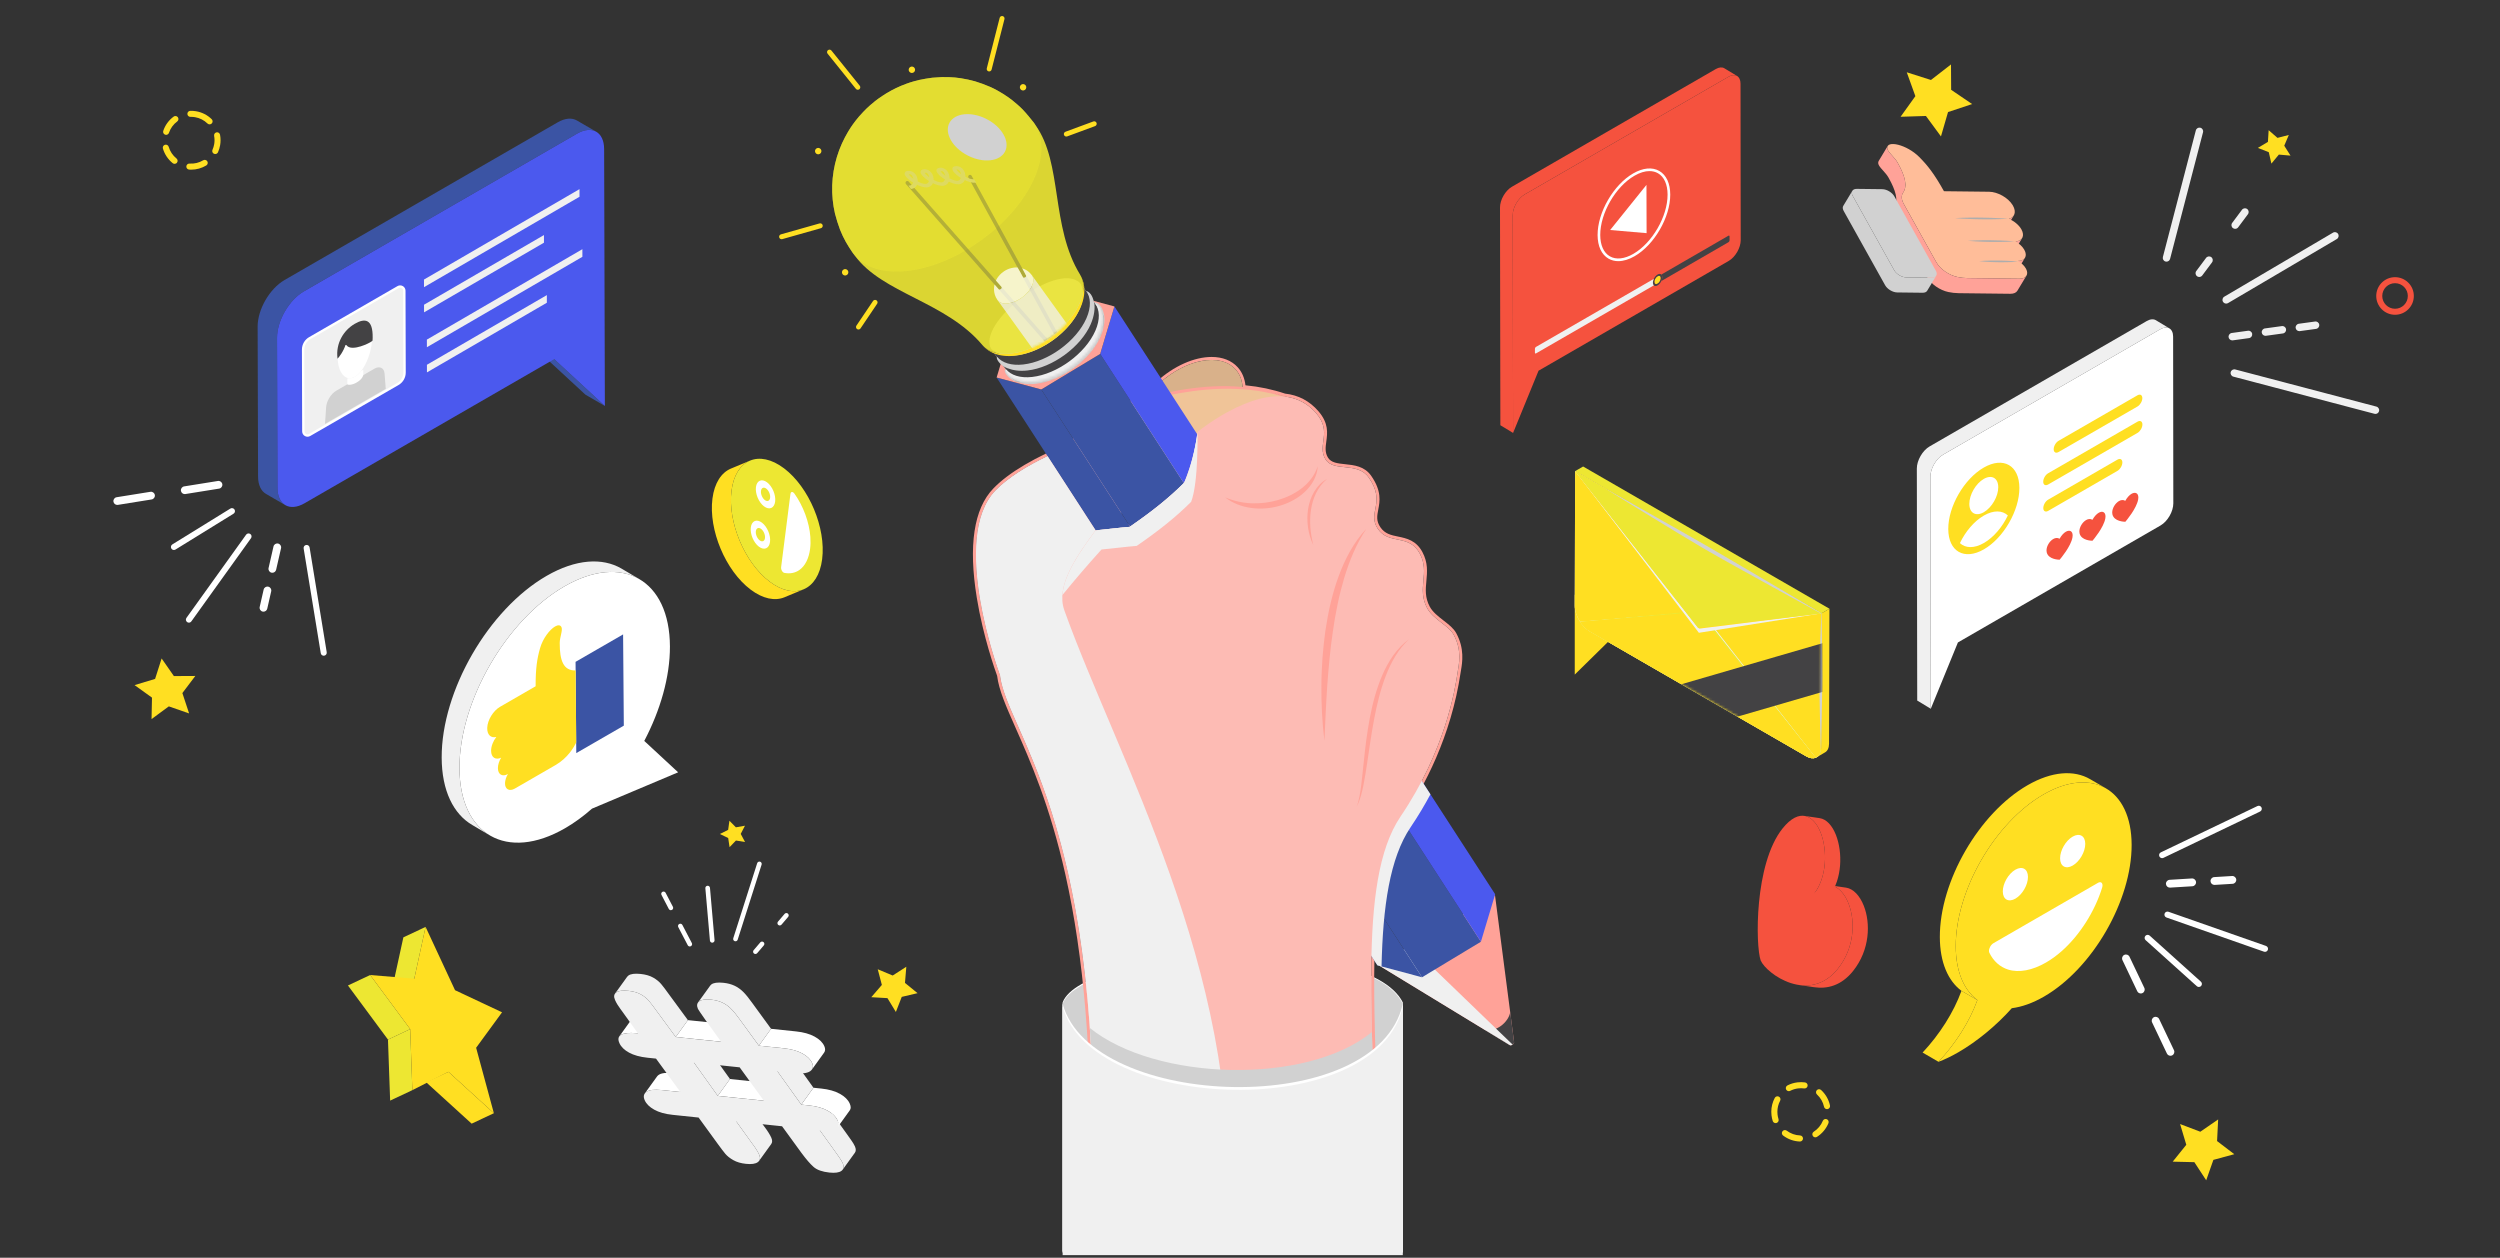<svg width="970" height="488" viewBox="0 0 970 488" fill="none" xmlns="http://www.w3.org/2000/svg">
<rect x="0" y="0" width="970" height="488" fill="#333333" stroke="none"/>
<path d="M544.289 485.388H412.302V388.936C420.217 368.091 530.278 361.226 544.289 388.936V485.388Z" fill="white"/>
<path d="M544.289 485.925H412.302V389.473C420.217 368.628 530.044 361.402 544.055 389.112L544.289 485.925Z" fill="#D1D1D1"/>
<path d="M470.1 139.664C473.864 139.664 477.128 140.829 479.351 143.262C481.121 145.2 482.026 147.726 482.153 150.569C487.752 151.031 493.166 152.102 498.369 153.875C502.33 154.283 506.822 155.88 510.641 160.286C517.101 167.739 510.888 172.624 514.258 178.152C517.439 183.37 526.67 178.988 531.054 185.262C537.985 195.176 530.248 198.787 534.633 205.234C538.899 211.508 546.754 207.04 550.881 214.777C554.953 222.413 549.591 228.188 553.717 235.925C556.064 240.325 562.056 242.667 563.993 246.211C567.429 252.493 565.983 257.963 565.581 260.686C564.55 267.65 560.799 291.097 543.408 316.819C526.141 342.358 533.635 398.958 533.635 461.824C526.87 467.365 512.074 469.729 495.332 469.729C467.874 469.729 435.184 463.372 424.114 454.251C426.667 317.421 390.586 283.638 388.037 261.967C386.872 258.797 368.776 208.493 386.249 190.349C393.272 183.055 405.684 176.888 416.974 172.373L418.668 163.826C427.363 160.307 435.861 157.316 444.116 155.046C445.659 152.91 447.497 150.831 449.618 148.893C456.178 142.899 463.835 139.666 470.105 139.666L470.1 139.664ZM470.1 138.499C463.311 138.499 455.359 142.063 448.827 148.031C446.809 149.875 444.989 151.891 443.411 154.029C435.612 156.194 427.368 159.048 418.227 162.744L417.642 162.981L417.52 163.598L415.949 171.526C401.622 177.308 391.349 183.366 385.404 189.539C377.843 197.39 375.69 211.663 379 231.96C381.448 246.966 386.156 260.224 386.891 262.24C387.579 267.806 390.302 273.949 394.057 282.428C399.641 295.031 407.29 312.289 413.361 339.298C420.546 371.254 423.77 409.923 422.944 454.229L422.934 454.792L423.368 455.151C435.33 465.005 469.348 470.896 495.328 470.896C506.183 470.896 525.692 469.834 534.37 462.727L534.798 462.377V461.824C534.798 446.488 534.355 431.652 533.93 417.303C532.638 373.932 531.523 336.474 544.373 317.47C552.535 305.398 563.041 285.776 566.733 260.856C566.774 260.583 566.826 260.282 566.881 259.955C567.376 257.05 568.293 251.642 565.016 245.652C563.986 243.772 562.089 242.302 560.079 240.746C558.009 239.142 555.869 237.485 554.745 235.377C552.838 231.805 553.131 228.689 553.44 225.39C553.765 221.925 554.1 218.345 551.908 214.229C549.462 209.642 545.759 208.877 542.492 208.2C539.724 207.629 537.332 207.134 535.595 204.579C533.921 202.118 534.291 200.188 534.759 197.747C535.376 194.523 536.146 190.512 532.008 184.593C529.414 180.884 525.421 180.471 521.898 180.108C518.986 179.807 516.472 179.549 515.251 177.546C514.03 175.543 514.295 173.598 514.602 171.343C515.057 167.993 515.573 164.197 511.52 159.521C508.1 155.575 503.761 153.288 498.62 152.727C493.806 151.098 488.637 150.01 483.238 149.495C482.933 146.731 481.897 144.319 480.212 142.475C477.835 139.873 474.339 138.497 470.1 138.497V138.499Z" fill="#FFA298"/>
<path d="M471.073 172.376C481.571 162.784 485.277 149.751 479.351 143.266C473.425 136.78 460.111 139.299 449.614 148.892C439.116 158.484 435.41 171.517 441.336 178.002C447.262 184.487 460.576 181.968 471.073 172.376Z" fill="#D9B18A"/>
<path d="M491.326 196.975H412.098L418.664 163.823C449.941 151.171 478.676 145.286 502.655 155.51L491.328 196.975H491.326Z" fill="#F0C498"/>
<path d="M388.093 262.124C388.093 262.124 368.202 209.085 386.245 190.346C401.393 174.616 441.589 164.13 441.589 164.13C440.412 204.338 421.98 229.595 388.093 262.121V262.124Z" fill="#FDBBB4"/>
<path d="M430.409 199.775C426.504 202.2 422.964 205.32 419.766 208.774C416.566 212.234 413.692 216.032 411.06 219.995C413.275 215.783 415.758 211.686 418.648 207.841C421.539 204.003 424.845 200.401 428.75 197.383L430.409 199.778V199.775Z" fill="#FFA298"/>
<path d="M438.229 209.367C434.674 206.646 430.545 204.471 426.202 202.728C421.849 200.985 417.274 199.659 412.614 198.619C417.383 198.793 422.176 199.259 426.945 200.213C431.708 201.174 436.464 202.62 440.999 204.916L438.226 209.367H438.229Z" fill="#FFA298"/>
<path d="M418.664 163.823C420.321 163.105 421.98 162.396 423.648 161.702C425.314 161.003 427.003 160.367 428.682 159.694C430.36 159.022 432.075 158.454 433.775 157.84C434.628 157.543 435.475 157.221 436.335 156.946L438.916 156.11L441.497 155.276L444.111 154.545L446.726 153.816C447.601 153.582 448.484 153.386 449.363 153.169L452.005 152.533C452.884 152.314 453.778 152.168 454.665 151.981C456.443 151.626 458.216 151.25 460.013 151.005C467.178 149.941 474.475 149.471 481.711 150.115L483.067 150.234C483.519 150.27 483.972 150.309 484.419 150.388L487.11 150.805L488.453 151.014C488.902 151.074 489.339 151.205 489.784 151.297L492.434 151.906C492.872 152.02 493.319 152.097 493.749 152.239L495.045 152.654L497.63 153.481C499.337 154.081 500.987 154.831 502.655 155.512L500.095 154.633L498.821 154.184C498.398 154.031 497.974 153.879 497.536 153.776L494.927 153.079L493.624 152.731C493.192 152.611 492.743 152.555 492.302 152.464C490.534 152.144 488.791 151.699 486.998 151.536L484.327 151.203C483.884 151.136 483.435 151.11 482.986 151.089L481.642 151.012C474.481 150.558 467.279 151.014 460.191 152.157C453.084 153.212 446.088 154.955 439.176 156.965L436.582 157.721C435.716 157.971 434.865 158.267 434.007 158.536C432.296 159.097 430.571 159.619 428.873 160.23C427.168 160.818 425.451 161.373 423.758 161.99C422.066 162.613 420.366 163.223 418.664 163.825V163.823Z" fill="#FFA298"/>
<path d="M534.48 374.246L580.046 347.235L587.484 404.481C587.226 405.266 586.691 405.61 585.924 405.584L534.48 374.248V374.246Z" fill="#FFA298"/>
<path d="M585.96 392.746L587.486 404.481C587.228 405.265 586.693 405.609 585.926 405.583L576.112 399.606C580.729 400.563 585.304 396.494 585.96 392.746Z" fill="#434244"/>
<g style="mix-blend-mode:multiply">
<path d="M534.48 374.246L585.924 405.581C586.315 405.594 586.644 405.51 586.908 405.323L547.006 366.82L534.48 374.246Z" fill="#F0F0F0"/>
</g>
<path d="M404.014 151.113L551.742 379.183L534.418 374.553L386.689 146.483L404.014 151.113Z" fill="#3B54A4"/>
<path d="M426.867 137.319L574.595 365.389L551.743 379.182L404.015 151.112L426.867 137.319Z" fill="#3B54A4"/>
<path d="M432.397 118.9L580.125 346.97L574.595 365.389L426.867 137.319L432.397 118.9Z" fill="#4B59EE"/>
<path d="M432.397 118.9L426.867 137.319L404.014 151.113L386.689 146.483L392.224 128.06L415.072 114.271L432.397 118.9Z" fill="#FFA298"/>
<g style="mix-blend-mode:multiply">
<path d="M389.98 143.511C390.406 143.038 390.591 141.953 390.761 142.118C392.843 144.13 395.923 147.01 400.282 146.528C410.187 145.432 421.4 137.231 425.329 128.206C426.962 124.456 422.689 119.607 421.559 117.108C421.352 116.65 423.906 117.048 425.2 117.364C427.426 118.12 427.987 120.577 428.335 121.95C428.853 123.992 428.428 127.353 427.024 130.575C423.095 139.599 411.883 147.801 401.977 148.897C398.754 149.254 396.387 148.862 393.982 147.992C390.866 146.866 389.306 143.857 389.98 143.513V143.511Z" fill="#D1D1D1"/>
</g>
<mask id="mask0_3961_6793" style="mask-type:luminance" maskUnits="userSpaceOnUse" x="285" y="0" width="151" height="149">
<path d="M389.853 142.658C391.835 144.966 316.189 147.627 296.283 114.335C245.603 29.577 379.294 -44.698 427.353 32.197C445.795 61.706 426.21 119.569 424.376 117.024C426.56 117.766 427.108 120.175 427.45 121.52C427.957 123.521 427.54 126.816 426.164 129.975C422.315 138.821 411.322 146.862 401.612 147.936C398.45 148.287 396.131 147.902 393.774 147.049C390.717 145.944 389.189 142.995 389.851 142.658H389.853Z" fill="white"/>
</mask>
<g mask="url(#mask0_3961_6793)">
<g style="mix-blend-mode:multiply">
<path d="M415.529 141.512C424.973 134.748 429.015 124.218 424.557 117.993C420.098 111.767 408.828 112.204 399.383 118.968C389.939 125.732 385.897 136.262 390.355 142.488C394.814 148.713 406.084 148.276 415.529 141.512Z" fill="#D1D1D1"/>
</g>
<path d="M403.323 150.359C413.033 149.286 424.024 141.244 427.875 132.398C429.769 128.048 429.582 124.312 427.749 121.768C428.653 123.064 429.115 124.009 429.573 125.368C429.739 125.862 429.913 126.537 430.003 127.05C430.113 127.678 430.194 128.525 430.237 129.161C430.28 129.799 430.22 130.657 430.162 131.295C430.113 131.828 429.986 132.531 429.878 133.055C429.567 134.592 428.956 136.038 428.729 136.584C428.615 136.857 428.178 137.848 427.39 139.172C426.786 140.186 426.19 140.977 425.797 141.499C424.819 142.8 423.298 144.416 422.008 145.523C421.696 145.791 421.284 146.155 420.957 146.406C420.63 146.658 420.198 146.999 419.865 147.242C419.532 147.485 419.076 147.795 418.737 148.029C418.066 148.497 417.318 148.919 416.373 149.454C415.171 150.133 412.951 151.126 411.202 151.629C410.344 151.876 409.534 152.108 408.356 152.306C407.056 152.523 406.342 152.577 405.324 152.611C404.95 152.624 404.449 152.624 404.075 152.602C403.523 152.57 402.788 152.497 402.237 152.43C401.616 152.355 400.804 152.147 400.198 151.992C399.274 151.756 397.52 151.066 396.217 150.167C395.201 149.467 394.937 149.224 394.176 148.493C393.866 148.194 393.529 147.788 393.224 147.403C395.205 149.712 398.702 150.87 403.323 150.359Z" fill="#434244"/>
<path d="M419.73 110.645L427.749 121.768C429.582 124.312 430.184 128.628 428.29 132.978C424.441 141.824 413.448 149.864 403.738 150.939C398.803 151.485 394.734 149.544 392.839 146.915L384.82 135.793C377.844 125.563 412.137 99.575 419.728 110.648L419.73 110.645Z" fill="#D1D1D1"/>
<path d="M394.326 137.869C404.036 136.797 415.027 128.754 418.878 119.908C420.772 115.558 420.585 111.823 418.751 109.278L427.748 121.767C429.581 124.312 430.183 128.628 428.29 132.978C424.44 141.824 413.447 149.864 403.737 150.939C398.802 151.485 394.734 149.544 392.838 146.915L383.842 134.426C385.737 137.057 389.389 138.415 394.324 137.869H394.326Z" fill="#434244"/>
<path d="M392.216 137.184C402.773 136.017 414.725 127.274 418.911 117.656C420.729 113.48 420.783 109.826 419.399 107.123C420.28 108.773 420.723 110.578 420.738 112.627C420.745 113.353 420.659 114.613 420.396 115.771C420.229 116.512 419.977 117.632 419.197 119.446C418.982 119.949 418.505 120.985 417.727 122.283C417.39 122.846 416.801 123.764 415.904 124.946C415.634 125.303 414.886 126.259 413.781 127.43C412.788 128.484 411.986 129.201 411.4 129.724C410.632 130.409 408.644 132.081 405.988 133.676C403.28 135.303 401.365 136.029 400.097 136.511C398.666 137.055 396.383 137.665 395.111 137.843C393.349 138.091 393.243 138.106 391.797 138.151C391.354 138.164 390.172 138.142 389.323 138.024C388.867 137.962 388.021 137.843 387.361 137.656C387.073 137.575 386.684 137.476 386.4 137.373C385.846 137.173 385.366 136.999 384.932 136.78C383.879 136.247 383.544 136.032 382.663 135.355C382.351 135.114 382.072 134.841 381.685 134.463C381.519 134.301 381.324 134.063 381.169 133.891C383.312 136.449 387.139 137.74 392.212 137.179L392.216 137.184Z" fill="#FFDF22"/>
<path opacity="0.9" d="M328.184 93.868C327.425 92.493 326.497 90.608 325.938 89.138C325.238 87.288 324.434 84.767 323.963 82.845C323.576 81.27 323.247 79.123 323.086 77.509C322.343 70.057 323.589 62.49 326.69 55.626C327.331 54.207 328.296 52.365 329.098 51.031C330.325 48.984 331.666 47.218 331.93 46.889C332.341 46.382 332.867 45.688 333.304 45.202C334.484 43.886 335.443 42.87 336.181 42.152C336.616 41.731 337.202 41.176 337.664 40.787C339.577 39.18 339.691 39.083 340.729 38.329C341.681 37.637 342.999 36.785 343.994 36.158C344.507 35.833 345.215 35.44 345.75 35.154C346.306 34.855 347.056 34.469 347.624 34.196C348.193 33.921 348.969 33.587 349.545 33.327C350.134 33.061 350.949 32.773 351.55 32.536C351.572 32.528 353.659 31.72 356.623 31.026C358.127 30.673 360.171 30.374 361.701 30.16C362.814 30.048 364.302 29.947 365.419 29.908C366.266 29.878 367.397 29.915 368.243 29.93C369.63 29.955 371.474 30.149 372.845 30.366C374.506 30.63 376.711 31.079 378.323 31.554C380.133 32.09 382.499 32.966 384.223 33.729C387.795 35.311 391.352 37.742 392.871 38.991C394.079 39.981 395.68 41.325 396.761 42.451C398.173 43.925 399.903 46.034 401.163 47.641C401.371 47.931 401.569 48.228 401.756 48.531C412.405 63.313 407.557 87.814 419.089 106.575C420.779 109.321 420.85 113.188 418.907 117.652C414.72 127.269 402.768 136.012 392.211 137.179C387.139 137.74 383.311 136.451 381.169 133.891C367.025 117.009 342.249 113.85 331.599 99.067C331.369 98.794 331.15 98.513 330.942 98.223C330.063 96.948 328.928 95.218 328.18 93.862L328.184 93.868Z" fill="#EDE732"/>
<path opacity="0.5" d="M328.184 93.868C327.425 92.493 326.497 90.608 325.938 89.138C325.238 87.288 324.434 84.767 323.963 82.845C323.576 81.27 323.247 79.123 323.086 77.509C322.343 70.057 323.589 62.49 326.69 55.626C327.331 54.207 328.296 52.365 329.098 51.031C330.325 48.984 331.666 47.218 331.93 46.889C332.341 46.382 332.867 45.688 333.304 45.202C334.484 43.886 335.443 42.87 336.181 42.152C336.616 41.731 337.202 41.176 337.664 40.787C339.577 39.18 339.691 39.083 340.729 38.329C341.681 37.637 342.999 36.785 343.994 36.158C344.507 35.833 345.215 35.44 345.75 35.154C346.306 34.855 347.056 34.469 347.624 34.196C348.193 33.921 348.969 33.587 349.545 33.327C350.134 33.061 350.949 32.773 351.55 32.536C351.572 32.528 353.659 31.72 356.623 31.026C358.127 30.673 360.171 30.374 361.701 30.16C362.814 30.048 364.302 29.947 365.419 29.908C366.266 29.878 367.397 29.915 368.243 29.93C369.63 29.955 371.474 30.149 372.845 30.366C374.506 30.63 376.711 31.079 378.323 31.554C380.133 32.09 382.499 32.966 384.223 33.729C387.795 35.311 391.352 37.742 392.871 38.991C394.079 39.981 395.68 41.325 396.761 42.451C398.173 43.925 399.903 46.034 401.163 47.641C401.371 47.931 401.569 48.228 401.756 48.531C404.879 53.612 405.01 60.766 401.416 69.024C393.671 86.817 371.56 102.994 352.028 105.152C342.644 106.19 335.562 103.802 331.597 99.07C331.367 98.797 331.148 98.515 330.939 98.225C330.06 96.951 328.926 95.22 328.178 93.864L328.184 93.868Z" fill="#EDE732"/>
<path d="M390.358 143.307C392.34 145.615 395.837 146.773 400.458 146.262C410.168 145.189 421.159 137.147 425.01 128.301C426.904 123.951 426.717 120.216 424.883 117.671C427.067 118.412 427.615 120.822 427.957 122.167C428.464 124.168 428.047 127.463 426.672 130.622C422.822 139.468 411.829 147.508 402.119 148.583C398.957 148.933 396.638 148.549 394.281 147.695C391.225 146.591 389.697 143.642 390.358 143.305V143.307Z" fill="#F0F0F0"/>
<path d="M386.894 138.469C388.875 140.777 392.372 141.935 396.993 141.424C406.703 140.352 417.694 132.309 421.545 123.463C423.439 119.113 423.252 115.378 421.419 112.833C423.602 113.574 424.15 115.984 424.492 117.329C424.999 119.33 424.582 122.625 423.207 125.784C419.357 134.63 408.364 142.671 398.654 143.745C395.493 144.095 393.174 143.711 390.816 142.857C387.76 141.753 386.232 138.804 386.894 138.467V138.469Z" fill="#D1D1D1"/>
<g opacity="0.3">
<path d="M410.146 128.86C408.614 130.154 406.972 131.342 405.261 132.395L351.507 71.412C351.247 71.115 351.275 70.664 351.572 70.404C351.87 70.139 352.319 70.171 352.579 70.468L406.308 131.424L408.945 129.642L375.742 68.895C375.552 68.549 375.681 68.119 376.025 67.926C376.371 67.737 376.805 67.863 376.995 68.209L410.146 128.862V128.86Z" fill="#434244"/>
<path d="M377.893 69.529L377.717 69.546C377.003 69.617 375.866 69.273 374.583 68.598C374.622 67.642 374.336 66.644 373.799 65.892C373.47 65.428 373.055 65.067 372.567 64.815C372.185 64.618 371.568 64.398 370.798 64.474C370.427 64.51 370.128 64.607 369.915 64.76C369.737 64.888 369.612 65.06 369.556 65.256C369.449 65.63 369.576 66.073 369.932 66.578C370.463 67.321 371.527 68.228 372.806 69.026C372.709 69.331 372.533 69.679 372.21 69.909C372.019 70.044 371.793 70.128 371.54 70.152C370.828 70.221 369.696 69.877 368.406 69.204C368.445 68.25 368.159 67.253 367.622 66.498C367.287 66.03 366.874 65.666 366.388 65.421C366.014 65.224 365.402 65.004 364.626 65.08C364.254 65.116 363.955 65.213 363.743 65.366C363.564 65.495 363.44 65.666 363.384 65.862C363.272 66.23 363.397 66.674 363.76 67.184C364.288 67.927 365.354 68.832 366.633 69.632C366.537 69.937 366.36 70.285 366.038 70.515C365.847 70.65 365.621 70.734 365.367 70.758C364.652 70.829 363.517 70.483 362.234 69.81C362.272 68.856 361.987 67.856 361.449 67.104C361.114 66.636 360.701 66.272 360.216 66.028C359.837 65.83 359.218 65.611 358.449 65.686C358.077 65.722 357.781 65.819 357.566 65.972C357.385 66.101 357.261 66.275 357.207 66.472C357.095 66.836 357.22 67.283 357.581 67.79C358.107 68.531 359.175 69.434 360.459 70.236C360.362 70.541 360.183 70.891 359.861 71.121C359.672 71.257 359.446 71.338 359.193 71.364C358.477 71.435 357.342 71.089 356.059 70.416C356.098 69.462 355.812 68.463 355.277 67.71C354.946 67.246 354.531 66.885 354.045 66.634C353.665 66.436 353.048 66.217 352.276 66.292C351.905 66.328 351.606 66.425 351.393 66.578C351.215 66.707 351.09 66.879 351.034 67.074C350.925 67.448 351.051 67.893 351.41 68.396C351.941 69.14 353.005 70.047 354.284 70.844C354.187 71.149 354.011 71.499 353.691 71.727C353.499 71.863 353.274 71.947 353.018 71.97L352.496 72.022L353.409 73.32L353.585 73.303C354.088 73.253 354.533 73.092 354.905 72.826C355.292 72.548 355.595 72.159 355.795 71.684C356.813 72.179 358.443 72.826 359.762 72.697C360.263 72.647 360.706 72.488 361.075 72.222C361.462 71.944 361.765 71.553 361.965 71.076C362.984 71.57 364.613 72.219 365.935 72.09C366.436 72.041 366.88 71.882 367.252 71.615C367.639 71.338 367.942 70.947 368.142 70.47C369.159 70.966 370.783 71.615 372.107 71.484C372.608 71.435 373.053 71.276 373.425 71.009C373.812 70.732 374.117 70.339 374.315 69.864C375.333 70.358 376.962 71.007 378.284 70.878L378.806 70.827L377.893 69.529ZM371.162 65.847C371.194 65.834 371.258 65.817 371.372 65.806C371.6 65.785 371.783 65.813 371.942 65.894C372.099 65.976 372.266 66.133 372.412 66.337C372.647 66.668 372.814 67.102 372.892 67.564C372.174 67.053 371.607 66.539 371.321 66.139C371.213 65.989 371.175 65.896 371.162 65.849V65.847ZM364.987 66.453C365.019 66.44 365.084 66.423 365.2 66.41C365.425 66.389 365.61 66.416 365.769 66.498C365.926 66.58 366.094 66.737 366.24 66.941C366.472 67.268 366.638 67.702 366.717 68.166C365.997 67.652 365.428 67.141 365.144 66.743C365.043 66.599 365.002 66.502 364.989 66.453H364.987ZM358.812 67.059C358.844 67.046 358.909 67.027 359.021 67.016C359.251 66.995 359.436 67.02 359.586 67.102C359.751 67.188 359.921 67.345 360.065 67.547C360.3 67.876 360.465 68.308 360.54 68.772C359.82 68.256 359.251 67.745 358.969 67.347C358.862 67.197 358.825 67.104 358.812 67.059ZM352.64 67.665C352.672 67.652 352.736 67.635 352.85 67.624C353.078 67.601 353.259 67.629 353.42 67.71C353.579 67.792 353.744 67.949 353.891 68.153C354.125 68.484 354.292 68.918 354.37 69.38C353.654 68.869 353.085 68.355 352.799 67.955C352.691 67.805 352.655 67.713 352.642 67.665H352.64Z" fill="#D1D1D1"/>
</g>
<mask id="mask1_3961_6793" style="mask-type:luminance" maskUnits="userSpaceOnUse" x="331" y="48" width="90" height="90">
<path d="M352.034 105.154C371.566 102.994 393.677 86.819 401.423 69.026C405.016 60.769 404.885 53.616 401.762 48.533C412.412 63.316 407.563 87.817 419.096 106.577C420.785 109.324 420.856 113.19 418.913 117.654C414.726 127.272 402.774 136.015 392.218 137.182C387.145 137.743 383.318 136.453 381.175 133.893C367.031 117.011 342.255 113.852 331.605 99.07C335.571 103.802 342.652 106.19 352.036 105.152L352.034 105.154Z" fill="white"/>
</mask>
<g mask="url(#mask1_3961_6793)">
<g opacity="0.75">
<path d="M385.998 114.351C385.91 114.086 385.822 113.721 385.777 113.444C385.723 113.119 385.686 112.679 385.667 112.35C385.643 111.942 385.708 111.114 385.835 110.579C385.85 110.514 385.843 110.437 385.86 110.368C386.03 110.549 387.369 112.073 387.565 112.303C387.838 112.539 388.966 111.959 388.579 111.329C388.446 111.114 386.591 109.042 386.421 108.86C386.469 108.756 386.522 108.649 386.58 108.537C387.057 107.604 387.687 106.915 387.956 106.618C388.237 106.311 388.742 105.825 389.563 105.264C389.761 105.129 390.488 104.656 391.487 104.286C391.799 104.17 392.138 104.069 392.497 103.985C392.787 103.916 393.178 103.86 393.473 103.818C393.81 103.783 394.275 103.751 394.818 103.781C395.025 104.004 396.755 107.19 396.967 107.619C397.35 107.927 398.283 107.516 398.117 106.925C397.619 105.958 396.742 104.316 396.609 104.101C396.944 104.204 397.225 104.32 397.503 104.441C397.954 104.636 398.603 105.03 398.979 105.339C399.183 105.507 399.454 105.735 399.637 105.924C399.875 106.173 400.168 106.528 400.38 106.801C401.081 107.774 401.152 109.201 400.428 110.865C398.955 114.248 394.752 117.323 391.038 117.734C389.151 117.942 387.754 117.422 387.03 116.416C386.458 115.589 386.247 115.105 385.996 114.351H385.998Z" fill="white"/>
<path d="M391.04 117.733C394.753 117.323 398.957 114.247 400.429 110.864C401.154 109.201 401.083 107.772 400.382 106.8L415.218 127.394C415.919 128.368 415.99 129.795 415.265 131.458C413.793 134.841 409.589 137.917 405.876 138.327C403.989 138.536 402.592 138.015 401.867 137.01L387.031 116.416C387.756 117.422 389.153 117.942 391.04 117.733Z" fill="#F0F0F0"/>
</g>
</g>
<g style="mix-blend-mode:screen">
<path d="M389.955 58.79C391.956 54.874 388.741 49.227 382.773 46.178C376.806 43.128 370.346 43.83 368.344 47.746C366.343 51.662 369.558 57.309 375.526 60.359C381.493 63.408 387.953 62.706 389.955 58.79Z" fill="#D1D1D1"/>
</g>
<g style="mix-blend-mode:screen">
<path d="M340.332 117.858L333.886 127.426C333.589 127.867 332.99 127.985 332.549 127.686C332.109 127.39 331.99 126.79 332.289 126.349L338.735 116.781C339.031 116.341 339.631 116.222 340.071 116.521C340.512 116.818 340.63 117.417 340.332 117.858Z" fill="#FFDF22"/>
<path d="M318.51 88.541L303.511 92.785C302.997 92.925 302.469 92.622 302.329 92.108C302.189 91.595 302.492 91.066 303.006 90.926L318.005 86.681C318.519 86.542 319.048 86.845 319.187 87.359C319.327 87.872 319.024 88.401 318.51 88.541Z" fill="#FFDF22"/>
<path d="M332.085 34.475L321.105 20.823C320.769 20.411 320.834 19.805 321.246 19.469C321.659 19.134 322.265 19.198 322.6 19.611L333.581 33.263C333.916 33.675 333.851 34.282 333.439 34.617C333.026 34.952 332.42 34.888 332.085 34.475Z" fill="#FFDF22"/>
<path d="M382.871 26.525L387.866 6.937C387.997 6.421 388.521 6.11 389.037 6.241C389.553 6.372 389.864 6.896 389.733 7.412L384.738 27C384.607 27.516 384.083 27.828 383.567 27.696C383.051 27.565 382.74 27.041 382.871 26.525Z" fill="#FFDF22"/>
<path d="M413.402 51.117L424.226 47.121C424.724 46.936 425.279 47.192 425.462 47.691C425.646 48.189 425.391 48.744 424.892 48.929L414.069 52.924C413.57 53.109 413.015 52.853 412.831 52.355C412.646 51.856 412.902 51.301 413.4 51.117H413.402Z" fill="#FFDF22"/>
<path d="M354.823 26.34C355.223 26.899 355.094 27.677 354.535 28.079C353.977 28.479 353.199 28.35 352.797 27.791C352.397 27.232 352.526 26.454 353.085 26.052C353.644 25.652 354.422 25.781 354.823 26.34Z" fill="#FFDF22"/>
<path d="M318.481 57.907C318.88 58.466 318.752 59.244 318.193 59.646C317.634 60.048 316.856 59.917 316.454 59.358C316.054 58.8 316.183 58.021 316.742 57.62C317.301 57.22 318.079 57.349 318.481 57.907Z" fill="#FFDF22"/>
<path d="M328.934 104.926C329.334 105.485 329.205 106.263 328.646 106.665C328.087 107.065 327.309 106.936 326.907 106.377C326.507 105.818 326.636 105.04 327.195 104.638C327.754 104.238 328.532 104.367 328.934 104.926Z" fill="#FFDF22"/>
<path d="M397.968 33.144C398.368 33.703 398.239 34.481 397.68 34.883C397.121 35.283 396.343 35.154 395.941 34.595C395.542 34.036 395.671 33.258 396.229 32.856C396.788 32.457 397.566 32.586 397.968 33.144Z" fill="#FFDF22"/>
</g>
</g>
<g style="mix-blend-mode:multiply">
<path d="M468.226 174.212C467.42 179.946 465.931 184.866 463.367 191.462C457.326 197.484 450.837 202.634 442.253 208.552C437.673 208.931 433.476 209.502 428.591 209.958C428.438 210.128 428.285 210.298 428.133 210.467L534.418 374.553L536.036 374.985C536.561 351.827 539.204 332.955 547.322 320.95C550.257 316.608 552.796 312.334 555.007 308.19L468.224 174.212H468.226Z" fill="#F0F0F0"/>
</g>
<path d="M424.112 454.248C427.024 298.121 379.636 276.154 389.157 253.262C392.993 244.04 407.447 224.867 424.675 205.823C429.56 205.367 433.757 204.795 438.337 204.417C446.921 198.498 453.41 193.347 459.451 187.327C462.376 179.8 463.902 174.459 464.611 167.597C475.327 159.252 484.906 155.336 491.107 154.227C495.545 153.434 504.082 152.718 510.641 160.285C517.102 167.739 510.888 172.624 514.258 178.152C517.439 183.37 526.67 178.988 531.054 185.261C537.985 195.176 530.248 198.786 534.633 205.234C538.899 211.507 546.754 207.039 550.881 214.776C554.953 222.413 549.591 228.187 553.718 235.925C556.065 240.324 562.057 242.667 563.993 246.211C567.43 252.493 565.983 257.963 565.581 260.686C564.55 267.649 560.799 291.097 543.408 316.819C526.141 342.358 533.635 398.957 533.635 461.824C515.773 476.454 441.933 468.931 424.114 454.25L424.112 454.248Z" fill="#FDBBB4"/>
<g style="mix-blend-mode:multiply">
<path d="M425.081 205.756L406.445 176.985C398.571 180.783 391.115 185.292 386.247 190.347C368.774 208.49 386.873 258.797 388.035 261.965C390.584 283.635 426.665 317.419 424.112 454.248C432.683 461.31 454.212 466.714 476.239 468.794C480.98 376.432 433.308 293.625 412.96 236.789C409.564 227.304 417.651 215.911 425.079 205.756H425.081Z" fill="#F0F0F0"/>
</g>
<g style="mix-blend-mode:multiply">
<path d="M464.612 167.599C464.612 167.599 463.236 180.161 459.452 187.329C453.41 193.351 446.922 198.503 438.338 204.419C433.878 204.787 429.777 205.339 425.058 205.788C419.124 213.9 412.784 222.799 412.212 230.883C416.833 225.187 421.971 219.191 427.383 213.208C432.268 212.752 436.466 212.18 441.046 211.802C449.63 205.883 456.118 200.731 462.16 194.711C465.085 187.185 464.612 167.599 464.612 167.599Z" fill="#F0F0F0"/>
<g style="mix-blend-mode:multiply">
<path d="M438.95 206.661C447.534 200.742 455.194 194.9 461.254 188.842C464.179 181.315 464.536 168.751 464.536 168.751C464.536 168.751 462.836 179.892 459.453 187.329C453.412 193.351 446.923 198.503 438.34 204.419C433.88 204.787 429.779 205.339 425.06 205.788C428.874 206.072 434.492 207.031 438.952 206.661H438.95Z" fill="#F0F0F0"/>
</g>
</g>
<path d="M546.759 247.984C542.462 251.921 539.673 257.069 537.625 262.386C536.617 265.062 535.748 267.795 535.037 270.574C534.304 273.347 533.702 276.16 533.178 278.988C532.084 284.639 531.317 290.362 530.455 296.09C530.029 298.955 529.576 301.822 529.013 304.676C528.703 306.099 528.407 307.523 527.988 308.923C527.571 310.315 527.108 311.719 526.348 312.963L526.743 311.953L527.046 310.915C527.22 310.216 527.396 309.52 527.517 308.809C527.792 307.397 527.985 305.967 528.166 304.536C528.525 301.673 528.793 298.796 529.103 295.918C529.387 293.036 529.733 290.158 530.096 287.278C530.483 284.4 530.934 281.527 531.465 278.664C532.028 275.808 532.645 272.953 533.449 270.144C534.265 267.34 535.187 264.556 536.372 261.874C537.536 259.188 538.938 256.591 540.642 254.202C542.355 251.829 544.382 249.656 546.763 247.988L546.759 247.984Z" fill="#FFA298"/>
<path d="M530.157 205.168C526.187 211.108 523.535 217.672 521.51 224.392C520.533 227.767 519.649 231.169 518.957 234.618C518.242 238.061 517.629 241.532 517.15 245.023C516.621 248.507 516.215 252.014 515.869 255.53C515.484 259.042 515.246 262.571 514.973 266.102C514.489 273.169 514.205 280.261 513.877 287.39C512.993 280.306 512.641 273.162 512.701 266.014C512.703 262.438 512.892 258.866 513.12 255.292C513.386 251.722 513.778 248.156 514.27 244.604C514.814 241.057 515.448 237.52 516.273 234.019C517.135 230.528 518.098 227.053 519.361 223.677C520.588 220.29 522.074 216.99 523.834 213.848C525.62 210.726 527.679 207.74 530.157 205.166V205.168Z" fill="#FFA298"/>
<path d="M475.325 192.954C478.676 194.396 482.164 195.146 485.661 195.288C489.155 195.41 492.646 194.967 495.975 193.983C499.298 192.997 502.472 191.477 505.204 189.345C507.914 187.205 510.149 184.395 511.279 180.912C511.211 182.741 510.656 184.561 509.807 186.233C508.937 187.897 507.768 189.416 506.399 190.714C503.667 193.338 500.232 195.148 496.637 196.214C493.033 197.274 489.207 197.607 485.5 197.091C481.803 196.597 478.186 195.236 475.325 192.954Z" fill="#FFA298"/>
<path d="M509.567 211.499C508.542 209.38 507.871 207.078 507.525 204.727C507.173 202.374 507.168 199.96 507.523 197.589C507.899 195.225 508.64 192.893 509.874 190.824C511.088 188.756 512.808 186.957 514.884 185.835C513.087 187.359 511.684 189.218 510.671 191.26C509.663 193.304 509.012 195.511 508.673 197.768C508.314 200.022 508.264 202.331 508.423 204.628C508.593 206.928 508.995 209.217 509.565 211.499H509.567Z" fill="#FFA298"/>
<g style="mix-blend-mode:multiply">
<path d="M422.863 398.854C423.998 415.167 424.499 433.526 424.112 454.25C441.931 468.932 515.772 476.454 533.634 461.824C533.634 440.298 532.755 419.506 532.293 400.445C506.891 421.176 448.273 419.41 422.863 398.854Z" fill="#D1D1D1"/>
</g>
<path d="M544.289 485.925H412.302V389.473C423.637 430.684 534.282 434.402 544.289 389.473V485.925Z" fill="white"/>
<path d="M544.289 487H412.302V390.548C423.637 431.759 534.282 435.477 544.289 390.548V487Z" fill="#F0F0F0"/>
<path d="M234.688 157.514L227.154 153.137L207.494 134.962L215.028 139.342L234.688 157.514Z" fill="#3B54A4"/>
<path d="M223.82 46.741C221.917 45.633 219.284 45.789 216.376 47.468L110.389 108.658C104.614 111.996 99.941 120.082 99.963 126.727L100.128 184.901C100.138 188.204 101.304 190.525 103.179 191.617L110.713 195.994C108.835 194.902 107.668 192.581 107.662 189.278L107.497 131.104C107.478 124.459 112.148 116.37 117.922 113.035L223.91 51.844C226.818 50.166 229.45 50.01 231.353 51.114L223.82 46.738V46.741Z" fill="#3B54A4"/>
<path d="M223.91 51.85C229.687 48.516 234.385 51.192 234.404 57.837L234.688 157.514L215.028 139.342L118.156 195.27C112.378 198.605 107.68 195.925 107.661 189.28L107.496 131.107C107.477 124.462 112.147 116.373 117.922 113.038L223.91 51.847V51.85Z" fill="#4B59EE"/>
<path d="M156.883 112.795L156.973 144.534C156.976 146.365 156.003 148.056 154.421 148.97L120.121 168.773C119.048 169.39 117.707 168.62 117.704 167.381L117.613 135.643C117.607 133.815 118.583 132.121 120.165 131.207L154.465 111.404C155.538 110.786 156.876 111.556 156.883 112.795Z" fill="#F0F0F0"/>
<path d="M119.312 169.456C118.957 169.456 118.601 169.362 118.277 169.175C117.628 168.801 117.241 168.133 117.238 167.385L117.147 135.646C117.141 133.656 118.208 131.803 119.93 130.807L154.23 111.004C154.876 110.63 155.649 110.63 156.298 111.004C156.947 111.379 157.337 112.046 157.34 112.798L157.431 144.537C157.437 146.527 156.37 148.38 154.648 149.375L120.348 169.178C120.024 169.365 119.668 169.459 119.312 169.459V169.456ZM155.269 111.647C155.072 111.647 154.876 111.7 154.695 111.803L120.395 131.606C118.96 132.436 118.068 133.98 118.074 135.64L118.164 167.378C118.164 167.793 118.38 168.164 118.742 168.37C119.1 168.576 119.531 168.579 119.893 168.37L154.192 148.567C155.628 147.737 156.517 146.19 156.513 144.534L156.423 112.795C156.423 112.38 156.205 112.009 155.843 111.8C155.665 111.697 155.468 111.647 155.272 111.647H155.269Z" fill="white"/>
<path d="M149.673 150.873L149.22 145.023C149.061 142.718 147.324 141.863 145.234 143.07L140.95 145.544L134.767 149.113L130.478 151.59C128.391 152.794 126.66 155.655 126.519 158.132L126.107 164.483L149.679 150.873H149.673Z" fill="#D1D1D1"/>
<path d="M135.204 146.72C135.984 146.845 136.835 146.677 137.725 146.165C138.554 145.688 139.347 144.948 140.077 144.025C140.367 143.822 140.654 143.613 140.941 143.398L140.947 145.547C140.308 148.074 135.996 149.93 134.764 149.116L134.758 146.898C134.908 146.842 135.057 146.783 135.204 146.72Z" fill="white"/>
<path d="M134.181 133.484C133.217 136.594 131.361 138.737 131.018 139.115C131.145 143.292 132.843 146.343 135.201 146.72C135.981 146.845 136.832 146.677 137.722 146.165C138.551 145.688 139.344 144.948 140.074 144.025C142.332 141.171 144.001 136.55 144.316 132.376C144.17 132.489 143.954 132.626 143.692 132.779C141.431 134.086 135.419 136.485 134.181 133.484Z" fill="white"/>
<path d="M137.672 125.623C133.301 128.146 130.21 133.2 130.949 139.074C130.949 139.109 130.959 139.143 130.962 139.174C130.962 139.174 130.98 139.152 131.018 139.115C131.361 138.734 133.217 136.591 134.181 133.484C135.42 136.482 141.434 134.083 143.693 132.779C143.958 132.626 144.17 132.489 144.317 132.377C144.466 132.261 144.551 132.174 144.554 132.124C144.576 131.75 144.588 131.394 144.594 131.051C144.719 123.735 141.618 123.345 137.669 125.623H137.672Z" fill="#434244"/>
<path d="M211.057 91.198L164.525 118.229L164.535 121.19L211.057 94.162V91.198Z" fill="#F0F0F0"/>
<path d="M224.843 73.385L224.852 76.343L164.513 111.422L164.507 108.465L224.843 73.385Z" fill="#F0F0F0"/>
<path d="M212.177 114.498L165.648 141.529L165.658 144.487L212.177 117.459V114.498Z" fill="#F0F0F0"/>
<path d="M225.963 96.682L225.972 99.639L165.636 134.722L165.627 131.765L225.963 96.682Z" fill="#F0F0F0"/>
<path d="M52.214 265.823L60.178 263.414L62.711 255.484L67.466 262.316L75.785 262.273L70.76 268.905L73.371 276.807L65.51 274.074L58.802 279L58.971 270.68L52.214 265.823Z" fill="#FFDF22"/>
<path d="M74.176 65.83C73.914 65.83 73.649 65.82 73.384 65.802C72.738 65.755 72.254 65.197 72.298 64.554C72.345 63.908 72.903 63.415 73.546 63.468C75.415 63.596 77.243 63.15 78.83 62.192C79.383 61.859 80.103 62.039 80.437 62.592C80.771 63.144 80.59 63.864 80.038 64.198C78.263 65.265 76.235 65.83 74.173 65.83H74.176ZM67.743 63.571C67.484 63.571 67.226 63.487 67.01 63.312C65.182 61.84 63.869 59.874 63.208 57.625C63.027 57.005 63.379 56.356 64 56.172C64.621 55.991 65.27 56.346 65.454 56.964C65.978 58.755 67.026 60.318 68.48 61.487C68.982 61.893 69.063 62.629 68.657 63.131C68.427 63.418 68.087 63.568 67.747 63.568L67.743 63.571ZM83.513 59.772C83.354 59.772 83.192 59.737 83.036 59.669C82.446 59.404 82.181 58.714 82.446 58.124C82.761 57.419 82.986 56.674 83.114 55.903C83.195 55.407 83.238 54.902 83.238 54.403C83.238 53.838 83.185 53.27 83.079 52.718C82.958 52.085 83.376 51.47 84.009 51.349C84.645 51.224 85.257 51.645 85.378 52.278C85.509 52.974 85.578 53.688 85.578 54.4C85.578 55.03 85.525 55.663 85.422 56.284C85.263 57.248 84.979 58.187 84.583 59.076C84.389 59.51 83.962 59.768 83.513 59.768V59.772ZM64.452 52.322C64.331 52.322 64.203 52.303 64.081 52.26C63.47 52.054 63.139 51.392 63.342 50.778C64.084 48.557 65.479 46.641 67.369 45.244C67.887 44.86 68.62 44.969 69.007 45.487C69.391 46.005 69.281 46.738 68.763 47.125C67.26 48.239 66.156 49.758 65.563 51.523C65.401 52.013 64.942 52.322 64.452 52.322ZM81.32 48.257C81.023 48.257 80.73 48.145 80.502 47.923C79.171 46.623 77.495 45.771 75.652 45.465C75.156 45.384 74.65 45.34 74.151 45.34H73.905C73.262 45.372 72.719 44.854 72.7 44.208C72.682 43.562 73.19 43.023 73.836 43.004C74.563 42.985 75.308 43.035 76.035 43.157C78.353 43.544 80.465 44.61 82.14 46.251C82.602 46.704 82.611 47.443 82.159 47.905C81.931 48.139 81.626 48.257 81.323 48.257H81.32Z" fill="#FFDF22"/>
<path d="M45.501 195.91C44.774 195.91 44.138 195.383 44.019 194.643C43.888 193.823 44.446 193.052 45.267 192.921L58.357 190.819C59.177 190.691 59.948 191.246 60.079 192.067C60.21 192.887 59.651 193.658 58.831 193.789L45.741 195.891C45.66 195.904 45.579 195.91 45.501 195.91ZM71.683 191.708C70.957 191.708 70.32 191.181 70.202 190.441C70.071 189.621 70.629 188.85 71.45 188.719L84.539 186.617C85.363 186.486 86.13 187.044 86.261 187.865C86.392 188.685 85.834 189.456 85.013 189.587L71.924 191.689C71.843 191.702 71.761 191.708 71.683 191.708Z" fill="white"/>
<path d="M67.484 213.395C67.091 213.395 66.708 213.199 66.489 212.84C66.149 212.291 66.321 211.57 66.87 211.23L89.387 197.323C89.936 196.986 90.657 197.155 90.997 197.704C91.337 198.253 91.165 198.974 90.616 199.314L68.099 213.221C67.909 213.339 67.697 213.395 67.484 213.395Z" fill="white"/>
<path d="M73.29 241.587C73.053 241.587 72.816 241.515 72.61 241.368C72.086 240.991 71.964 240.261 72.342 239.737L95.489 207.459C95.863 206.935 96.596 206.813 97.121 207.19C97.645 207.568 97.766 208.298 97.389 208.822L74.242 241.1C74.014 241.418 73.655 241.59 73.29 241.59V241.587Z" fill="white"/>
<path d="M102.231 237.332C102.118 237.332 102.006 237.319 101.894 237.294C101.083 237.11 100.577 236.302 100.761 235.494L102.296 228.759C102.48 227.948 103.288 227.443 104.096 227.627C104.907 227.811 105.413 228.619 105.229 229.427L103.694 236.162C103.535 236.861 102.914 237.332 102.231 237.332ZM105.675 222.233C105.562 222.233 105.45 222.221 105.338 222.196C104.527 222.012 104.021 221.204 104.205 220.396L106.115 212.032C106.299 211.221 107.107 210.716 107.915 210.9C108.726 211.084 109.231 211.892 109.047 212.7L107.138 221.063C106.979 221.762 106.358 222.233 105.675 222.233Z" fill="white"/>
<path d="M125.609 254.421C125.047 254.421 124.548 254.012 124.455 253.438L117.813 212.79C117.71 212.154 118.141 211.552 118.78 211.446C119.417 211.346 120.019 211.773 120.125 212.413L126.766 253.061C126.869 253.697 126.439 254.299 125.799 254.405C125.737 254.415 125.671 254.421 125.609 254.421Z" fill="white"/>
<path d="M836.46 124.229C835.557 123.702 834.304 123.777 832.918 124.576L748.693 173.204C745.943 174.793 743.723 178.637 743.732 181.796L743.882 271.817L749.141 275L748.992 184.979C748.983 181.82 751.203 177.973 753.952 176.387L838.178 127.759C839.56 126.96 840.813 126.885 841.72 127.412L836.46 124.229Z" fill="#F0F0F0"/>
<path d="M838.177 127.759C840.926 126.17 843.161 127.445 843.17 130.604L843.248 195.291C843.257 198.451 841.037 202.298 838.288 203.883L759.671 249.272L749.141 274.997L748.991 184.976C748.982 181.817 751.202 177.97 753.951 176.384L838.177 127.756V127.759Z" fill="white"/>
<path d="M769.678 181.431C777.298 177.034 783.493 180.564 783.52 189.317C783.544 198.074 777.388 208.736 769.768 213.133C762.148 217.531 755.953 214.001 755.929 205.248C755.905 196.494 762.062 185.829 769.678 181.431ZM769.762 210.677C773.558 208.485 776.927 204.452 779.045 199.991C776.909 197.99 773.528 197.849 769.732 200.042C765.936 202.235 762.567 206.268 760.449 210.728C762.585 212.73 765.966 212.87 769.762 210.677ZM769.693 185.829C766.591 187.618 764.087 191.959 764.096 195.522C764.105 199.085 766.63 200.524 769.729 198.732C772.831 196.94 775.335 192.602 775.326 189.039C775.317 185.476 772.795 184.037 769.693 185.829Z" fill="#FFDF22"/>
<path d="M829.328 153.382C830.372 152.778 831.222 153.262 831.225 154.465C831.228 155.665 830.384 157.122 829.34 157.726L798.727 175.385C797.683 175.99 796.833 175.511 796.83 174.308C796.827 173.109 797.671 171.646 798.715 171.042L829.328 153.382Z" fill="#FFDF22"/>
<path d="M829.358 163.607C830.402 163.003 831.252 163.488 831.255 164.69C831.258 165.89 830.414 167.353 829.37 167.957L794.667 187.992C793.623 188.596 792.774 188.112 792.771 186.909C792.768 185.706 793.611 184.246 794.655 183.642L829.358 163.607Z" fill="#FFDF22"/>
<path d="M821.58 178.332C822.624 177.728 823.474 178.213 823.477 179.415C823.48 180.618 822.636 182.078 821.592 182.682L794.695 198.218C793.65 198.822 792.801 198.337 792.798 197.135C792.795 195.935 793.639 194.472 794.683 193.868L821.58 178.332Z" fill="#FFDF22"/>
<path d="M801.552 206.313C802.976 205.49 804.185 206.031 804.188 207.728C804.188 207.97 804.164 208.236 804.113 208.526C803.49 212.018 799.565 216.67 799.135 217.172C798.704 217.166 794.764 217.058 794.124 214.294C794.07 214.064 794.046 213.828 794.043 213.585C794.037 211.889 795.237 209.956 796.661 209.134C797.462 208.67 798.339 208.559 799.108 209.041C799.874 207.674 800.744 206.776 801.549 206.313H801.552Z" fill="#F5523E"/>
<path d="M814.298 198.954C815.722 198.131 816.931 198.672 816.934 200.372C816.934 200.614 816.91 200.88 816.859 201.17C816.237 204.662 812.312 209.311 811.881 209.816C811.45 209.81 807.507 209.703 806.87 206.938C806.816 206.708 806.792 206.472 806.792 206.229C806.786 204.53 807.989 202.6 809.413 201.778C810.214 201.314 811.091 201.203 811.86 201.685C812.626 200.318 813.496 199.42 814.301 198.957L814.298 198.954Z" fill="#F5523E"/>
<path d="M827.043 191.594C828.467 190.771 829.676 191.313 829.679 193.009C829.679 193.251 829.655 193.517 829.604 193.808C828.982 197.299 825.057 201.948 824.626 202.453C824.195 202.447 820.252 202.34 819.615 199.575C819.561 199.345 819.537 199.109 819.537 198.866C819.531 197.167 820.734 195.238 822.158 194.415C822.96 193.951 823.836 193.841 824.605 194.322C825.368 192.955 826.241 192.058 827.043 191.594Z" fill="#F5523E"/>
<path d="M669.026 26.478C668.176 25.984 667.001 26.053 665.702 26.804L586.655 72.441C584.076 73.931 581.991 77.539 582 80.507L582.141 164.99L587.077 167.978L586.936 83.495C586.927 80.531 589.012 76.92 591.591 75.43L670.639 29.793C671.937 29.042 673.113 28.973 673.962 29.467L669.026 26.478Z" fill="#F5523E"/>
<path d="M670.638 29.793C673.217 28.303 675.317 29.5 675.323 32.464L675.395 93.173C675.404 96.138 673.318 99.749 670.74 101.238L596.958 143.836L587.073 167.981L586.933 83.498C586.924 80.533 589.009 76.922 591.588 75.433L670.635 29.796L670.638 29.793Z" fill="#F5523E"/>
<path d="M644.603 106.516C644.833 106.734 644.971 107.093 644.974 107.566C644.974 108.038 644.842 108.553 644.612 109.038L670.63 93.987C670.875 93.846 671.069 93.511 671.066 93.23V91.722C671.06 91.441 670.866 91.324 670.621 91.465L644.6 106.516H644.603Z" fill="#434244"/>
<path d="M643.137 107.195C642.449 107.593 641.895 108.553 641.898 109.34C641.898 110.13 642.455 110.453 643.146 110.055C643.828 109.66 644.387 108.697 644.384 107.904C644.384 107.117 643.822 106.8 643.137 107.195Z" fill="#FFDF22"/>
<path d="M641.671 108.209C641.44 108.694 641.306 109.208 641.309 109.681C641.309 110.153 641.446 110.512 641.677 110.731C642.012 111.051 642.544 111.075 643.145 110.728C643.747 110.381 644.276 109.744 644.608 109.038C644.836 108.553 644.97 108.038 644.97 107.566C644.97 107.093 644.833 106.734 644.599 106.516C644.264 106.199 643.732 106.172 643.134 106.519C642.535 106.866 642.003 107.503 641.671 108.206V108.209ZM643.143 110.058C642.454 110.456 641.898 110.133 641.895 109.343C641.895 108.556 642.445 107.596 643.134 107.198C643.816 106.803 644.378 107.123 644.381 107.907C644.381 108.697 643.828 109.663 643.143 110.058Z" fill="#434244"/>
<path d="M595.986 134.586C595.74 134.727 595.546 135.068 595.549 135.349V136.857C595.555 137.138 595.749 137.249 595.995 137.108L641.68 110.731C641.449 110.513 641.312 110.154 641.312 109.681C641.312 109.208 641.446 108.694 641.674 108.209L595.986 134.586Z" fill="#F0F0F0"/>
<path d="M627.91 101.328C629.869 101.328 632.032 100.679 634.264 99.389C641.893 94.986 648.079 84.27 648.055 75.501C648.043 71.157 646.536 67.9 643.813 66.335C641.07 64.758 637.465 65.099 633.66 67.295C626.028 71.702 619.841 82.418 619.865 91.186C619.877 95.53 621.385 98.788 624.107 100.353C625.241 101.005 626.525 101.331 627.91 101.331V101.328ZM640.005 66.389C641.21 66.389 642.32 66.667 643.296 67.226C645.686 68.603 647.008 71.543 647.02 75.501C647.044 83.938 641.091 94.253 633.746 98.492C630.27 100.499 627.03 100.834 624.622 99.452C622.232 98.076 620.909 95.138 620.897 91.174C620.873 82.735 626.83 72.423 634.174 68.181C636.241 66.987 638.228 66.383 640.005 66.383V66.389Z" fill="white"/>
<path d="M638.829 71.738L624.741 89.248L638.88 90.465L638.829 71.738Z" fill="white"/>
<path d="M781.358 83.585L777.849 89.422C777.475 90.047 776.829 90.508 775.949 90.747L779.458 84.907C780.335 84.671 780.981 84.207 781.355 83.585H781.358Z" fill="#FFA298"/>
<path d="M784.589 92.374L781.083 98.211C780.637 98.953 779.761 99.44 778.54 99.533L782.046 93.696C783.27 93.604 784.143 93.119 784.589 92.374Z" fill="#FFA298"/>
<path d="M785.695 100.018L782.189 105.855C781.735 106.615 780.792 107.078 779.461 107.081L782.967 101.245C784.295 101.245 785.238 100.778 785.695 100.018Z" fill="#FFA298"/>
<path d="M786.148 104.377C787.246 106.543 786.016 108.176 783.545 108.149L763.496 107.913C762.078 107.895 760.737 107.727 759.499 107.47C756.148 106.764 752.756 104.386 751.251 101.69L738.644 79.098C737.714 77.431 737.642 75.861 738.405 74.751C740.185 72.175 739.183 68.325 736.395 63.326C736.335 63.221 736.278 63.117 736.215 63.009C735.225 61.268 733.295 59.679 732.553 58.348C732.389 58.055 732.281 57.77 732.257 57.504C731.961 54.303 739.781 56.05 744.625 60.879C747.918 64.166 750.515 67.487 754.255 74.191L771.779 74.398C775.058 74.437 779.118 76.671 780.883 79.546C780.94 79.639 780.994 79.732 781.044 79.822C782.415 82.275 781.676 84.312 779.459 84.913C781.478 85.775 783.351 87.286 784.308 89.003C785.693 91.486 784.676 93.502 782.047 93.7C783.474 94.51 784.73 95.659 785.439 96.928C786.776 99.324 785.669 101.245 782.968 101.248C784.266 101.993 785.4 103.037 786.046 104.191C786.082 104.254 786.115 104.317 786.148 104.38V104.377Z" fill="#FFBD99"/>
<g style="mix-blend-mode:multiply">
<path d="M781.66 93.649C781.606 93.655 780.589 93.748 778.929 93.804C778.103 93.837 777.128 93.861 776.075 93.873C775.031 93.891 773.894 93.879 772.766 93.876C772.195 93.861 771.626 93.852 771.067 93.843C770.507 93.837 769.945 93.81 769.412 93.799C768.332 93.763 767.318 93.715 766.445 93.661C764.695 93.562 763.561 93.439 763.498 93.433C763.552 93.427 764.569 93.335 766.229 93.275C767.055 93.242 768.03 93.218 769.083 93.206C769.61 93.206 770.148 93.191 770.708 93.2C771.264 93.2 771.83 93.203 772.395 93.206C773.532 93.227 774.675 93.248 775.752 93.284C776.832 93.32 777.846 93.368 778.719 93.421C780.466 93.52 781.606 93.64 781.666 93.646L781.66 93.649Z" fill="#ADADAD"/>
</g>
<g style="mix-blend-mode:multiply">
<path d="M779.036 84.88C779.021 84.88 778.73 84.904 778.192 84.931C777.648 84.955 776.885 85.006 775.945 85.03C775.012 85.063 773.914 85.084 772.729 85.096C771.548 85.111 770.27 85.099 768.996 85.09C768.356 85.081 767.715 85.069 767.084 85.057C766.453 85.048 765.822 85.021 765.22 85.006C764.009 84.967 762.872 84.919 761.885 84.866C760.909 84.818 760.075 84.749 759.497 84.713C758.917 84.668 758.603 84.641 758.585 84.638C758.6 84.638 758.887 84.611 759.426 84.581C759.967 84.557 760.736 84.51 761.672 84.483C762.609 84.45 763.707 84.429 764.891 84.42C765.484 84.417 766.091 84.405 766.722 84.411C767.347 84.414 767.985 84.42 768.622 84.423C769.902 84.444 771.189 84.468 772.4 84.507C773.612 84.545 774.749 84.593 775.73 84.647C776.711 84.695 777.54 84.764 778.117 84.8C778.698 84.842 779.018 84.874 779.036 84.877V84.88Z" fill="#ADADAD"/>
</g>
<g style="mix-blend-mode:multiply">
<path d="M783.015 101.505C782.97 101.511 782.133 101.607 780.759 101.669C780.074 101.705 779.267 101.726 778.396 101.744C777.525 101.759 776.586 101.756 775.644 101.753C775.168 101.744 774.695 101.735 774.226 101.723C773.762 101.717 773.292 101.693 772.847 101.681C771.946 101.648 771.096 101.601 770.367 101.55C768.904 101.454 767.946 101.334 767.898 101.328C767.943 101.322 768.781 101.227 770.154 101.164C770.836 101.128 771.644 101.104 772.521 101.089C772.96 101.089 773.406 101.074 773.87 101.077C774.333 101.077 774.8 101.077 775.273 101.08C776.221 101.098 777.169 101.116 778.07 101.155C778.97 101.188 779.814 101.233 780.547 101.283C782.01 101.379 782.967 101.499 783.018 101.505H783.015Z" fill="#ADADAD"/>
</g>
<path d="M783.542 108.15L763.492 107.913C762.074 107.895 760.734 107.728 759.496 107.47C756.145 106.764 752.752 104.386 751.248 101.691L738.641 79.098C737.794 77.581 737.666 76.145 738.228 75.062L738.569 74.494C740.116 71.921 739.09 68.164 736.391 63.326C736.332 63.221 736.275 63.117 736.212 63.009C735.222 61.268 733.292 59.679 732.55 58.348C732.386 58.055 732.278 57.771 732.254 57.505C732.221 57.163 732.284 56.879 732.421 56.649L728.915 62.486C728.778 62.716 728.718 63 728.748 63.341C728.772 63.61 728.879 63.892 729.044 64.185C729.786 65.516 731.715 67.105 732.706 68.846C732.765 68.953 732.825 69.058 732.882 69.163C735.503 73.86 736.538 77.533 735.18 80.1L734.797 80.737C734.136 81.838 734.243 83.346 735.129 84.938L747.736 107.53C749.24 110.226 752.633 112.607 755.983 113.31C757.222 113.567 758.562 113.735 759.98 113.753L780.033 113.989C781.343 114.004 782.304 113.552 782.752 112.804L786.262 106.968C785.81 107.719 784.849 108.167 783.539 108.153L783.542 108.15Z" fill="#FFA298"/>
<path d="M749.494 107.745L739.619 107.629C737.884 107.608 735.784 106.354 734.934 104.831L718.851 76.004C718.423 75.238 718.394 74.547 718.69 74.057L715.181 79.893C714.884 80.387 714.914 81.075 715.345 81.844L731.428 110.671C732.278 112.194 734.378 113.447 736.113 113.468L745.988 113.585C746.85 113.594 747.46 113.298 747.753 112.813L751.262 106.976C750.969 107.464 750.359 107.76 749.497 107.748L749.494 107.745Z" fill="#D1D1D1"/>
<path d="M751.098 105.023C751.948 106.546 751.23 107.766 749.495 107.745L739.619 107.629C737.884 107.608 735.784 106.354 734.935 104.832L718.852 76.004C717.999 74.479 718.72 73.261 720.455 73.282L730.33 73.399C732.066 73.42 734.163 74.67 735.015 76.196L751.098 105.023Z" fill="#D1D1D1"/>
<path d="M756.985 25L757.045 34.845L765.185 40.38L755.839 43.476L753.093 52.93L747.259 44.999L737.42 45.307L743.161 37.31L739.825 28.046L749.207 31.034L756.985 25Z" fill="#FFDF22"/>
<path d="M880.237 50.515L883.662 53.495L888.063 52.364L886.286 56.543L888.721 60.379L884.198 59.981L881.302 63.481L880.285 59.056L876.058 57.387L879.953 55.047L880.237 50.515Z" fill="#FFDF22"/>
<path d="M929.275 122.132C925.254 122.132 921.981 118.859 921.981 114.838C921.981 110.817 925.254 107.544 929.275 107.544C933.296 107.544 936.569 110.817 936.569 114.838C936.569 118.859 933.296 122.132 929.275 122.132ZM929.275 109.878C926.538 109.878 924.315 112.104 924.315 114.838C924.315 117.572 926.541 119.798 929.275 119.798C932.009 119.798 934.235 117.572 934.235 114.838C934.235 112.104 932.009 109.878 929.275 109.878Z" fill="#F5523E"/>
<g style="mix-blend-mode:screen">
<path d="M921.679 160.601C921.557 160.601 921.434 160.586 921.311 160.553L866.547 146.14C865.778 145.936 865.317 145.149 865.521 144.377C865.724 143.609 866.508 143.148 867.283 143.351L922.047 157.765C922.816 157.968 923.277 158.755 923.073 159.527C922.903 160.173 922.319 160.601 921.679 160.601Z" fill="#F0F0F0"/>
<path d="M866.122 132.067C865.413 132.067 864.794 131.543 864.695 130.822C864.587 130.032 865.138 129.305 865.928 129.198L872.225 128.33C873.015 128.219 873.742 128.773 873.849 129.563C873.957 130.352 873.407 131.079 872.617 131.187L866.32 132.055C866.254 132.064 866.188 132.07 866.122 132.07V132.067Z" fill="#F0F0F0"/>
<path d="M878.992 130.295C878.283 130.295 877.664 129.772 877.565 129.051C877.458 128.261 878.008 127.534 878.798 127.426L885.37 126.523C886.163 126.412 886.887 126.966 886.995 127.755C887.102 128.545 886.552 129.272 885.762 129.38L879.19 130.283C879.124 130.292 879.058 130.298 878.992 130.298V130.295Z" fill="#F0F0F0"/>
<path d="M892.138 128.485C891.429 128.485 890.809 127.962 890.711 127.241C890.603 126.451 891.154 125.724 891.943 125.617L898.241 124.749C899.033 124.638 899.757 125.192 899.865 125.982C899.973 126.771 899.422 127.498 898.633 127.606L892.335 128.474C892.269 128.482 892.204 128.488 892.138 128.488V128.485Z" fill="#F0F0F0"/>
<path d="M863.763 117.791C863.269 117.791 862.787 117.537 862.518 117.079C862.114 116.394 862.342 115.508 863.03 115.104L905.214 90.265C905.902 89.861 906.785 90.091 907.189 90.777C907.593 91.462 907.365 92.347 906.677 92.751L864.493 117.59C864.262 117.725 864.011 117.791 863.763 117.791Z" fill="#F0F0F0"/>
<path d="M853.309 107.47C853.01 107.47 852.707 107.377 852.447 107.182C851.81 106.707 851.678 105.803 852.154 105.163L855.956 100.068C856.432 99.431 857.335 99.299 857.976 99.775C858.613 100.251 858.745 101.154 858.269 101.794L854.467 106.889C854.182 107.269 853.749 107.47 853.309 107.47Z" fill="#F0F0F0"/>
<path d="M867.24 88.79C866.941 88.79 866.639 88.697 866.379 88.503C865.742 88.027 865.61 87.124 866.086 86.487L869.885 81.392C870.361 80.755 871.264 80.62 871.904 81.099C872.542 81.574 872.673 82.478 872.198 83.115L868.398 88.21C868.114 88.59 867.68 88.79 867.24 88.79Z" fill="#F0F0F0"/>
<path d="M840.598 101.522C840.479 101.522 840.356 101.507 840.233 101.474C839.461 101.274 839.001 100.487 839.201 99.715L851.984 50.59C852.185 49.821 852.969 49.358 853.743 49.558C854.515 49.758 854.976 50.545 854.776 51.317L841.992 100.442C841.822 101.091 841.238 101.522 840.598 101.522Z" fill="#F0F0F0"/>
</g>
<path d="M283.623 181.798C279.897 183.349 277.201 187.367 276.424 193.473C274.88 205.61 281.5 221.399 291.214 228.742C296.038 232.391 300.718 233.267 304.397 231.735L311.799 228.658C308.123 230.187 303.442 229.31 298.616 225.665C288.904 218.324 282.282 202.532 283.828 190.395C284.603 184.289 287.302 180.269 291.025 178.721L283.625 181.801L283.623 181.798Z" fill="#FFDF22"/>
<path d="M283.825 190.393C285.369 178.257 294.494 174.37 304.205 181.711C313.917 189.052 320.539 204.844 318.995 216.981C317.452 229.117 308.327 233.003 298.615 225.662C288.904 218.322 282.282 202.53 283.827 190.393H283.825Z" fill="#EDE732"/>
<path d="M306.706 191.574C306.727 191.411 306.774 191.265 306.85 191.147C307.144 190.69 307.754 190.843 308.216 191.489C311.685 196.341 314.007 202.638 314.421 208.329C314.542 209.96 314.504 211.508 314.322 212.939C313.851 216.641 312.411 219.57 310.194 221.138C308.532 222.316 306.494 222.709 304.297 222.276C303.767 222.172 303.227 221.453 303.091 220.673C303.055 220.471 303.051 220.285 303.069 220.122C303.128 219.651 306.642 192.043 306.701 191.571L306.706 191.574Z" fill="white"/>
<path d="M294.45 212.105C296.505 213.658 298.442 212.831 298.767 210.264C299.095 207.698 297.688 204.344 295.635 202.794C293.58 201.241 291.643 202.066 291.315 204.632C290.99 207.201 292.395 210.554 294.45 212.107V212.105ZM296.813 208.784C296.658 210.005 295.736 210.396 294.761 209.659C293.785 208.921 293.116 207.328 293.271 206.107C293.427 204.886 294.346 204.493 295.324 205.233C296.3 205.968 296.969 207.564 296.813 208.784Z" fill="white"/>
<path d="M296.44 196.462C298.493 198.015 300.43 197.188 300.758 194.624C301.085 192.055 299.678 188.704 297.626 187.151C295.571 185.595 293.634 186.422 293.306 188.991C292.979 191.558 294.385 194.911 296.44 196.464V196.462ZM298.804 193.146C298.649 194.367 297.727 194.758 296.752 194.02C295.774 193.283 295.107 191.69 295.262 190.469C295.418 189.248 296.339 188.855 297.315 189.594C298.29 190.332 298.96 191.925 298.804 193.148V193.146Z" fill="white"/>
<path d="M254.917 417.685C255.075 417.466 255.28 417.268 255.532 417.084C256.602 416.318 258.591 416.087 261.497 416.391L268.72 417.145L263.997 423.697L256.774 422.943C253.868 422.639 251.882 422.87 250.809 423.636C250.557 423.817 250.35 424.02 250.194 424.237L254.919 417.685H254.917Z" fill="white"/>
<path d="M294.529 447.946C294.006 446.765 293.056 445.271 291.675 443.454L285.694 435.138L290.419 428.586L296.398 436.903C297.781 438.722 298.731 440.216 299.254 441.397C299.704 442.415 299.702 443.238 299.245 443.874L294.52 450.425C294.977 449.791 294.979 448.967 294.529 447.948V447.946Z" fill="#F0F0F0"/>
<path d="M245.015 395.561L240.29 402.112C241.129 400.948 243.537 400.55 247.515 400.913L252.24 394.361C248.263 393.998 245.852 394.396 245.015 395.561Z" fill="white"/>
<path d="M278.504 425.212L283.229 418.661L273.968 405.723L269.245 412.272L278.504 425.212Z" fill="#F0F0F0"/>
<path d="M296.385 427.076L301.107 420.527L283.23 418.661L278.505 425.212L296.385 427.076Z" fill="white"/>
<path d="M326.984 451.335C326.692 450.675 326.242 449.921 325.643 449.077C325.045 448.234 324.512 447.487 324.062 446.836L318.081 438.52L322.806 431.971L328.785 440.287C329.235 440.935 329.768 441.685 330.366 442.528C330.965 443.372 331.415 444.129 331.707 444.786C332.157 445.802 332.152 446.624 331.695 447.26L326.97 453.81C327.427 453.176 327.432 452.353 326.982 451.337L326.984 451.335Z" fill="#F0F0F0"/>
<path d="M243.35 378.973C243.473 378.803 243.631 378.647 243.824 378.508C244.717 377.863 246.294 377.655 248.552 377.891C250.5 378.094 252.131 378.565 253.427 379.303C254.724 380.04 255.777 380.896 256.571 381.855C257.372 382.816 258.317 384.068 259.416 385.609L266.91 395.811L262.187 402.362L254.691 392.16C253.592 390.619 252.647 389.368 251.846 388.409C251.052 387.447 249.998 386.594 248.7 385.856C247.404 385.119 245.775 384.647 243.824 384.445C241.566 384.209 239.988 384.414 239.097 385.06C238.903 385.199 238.746 385.354 238.623 385.526L243.348 378.975L243.35 378.973Z" fill="#F0F0F0"/>
<path d="M279.801 404.198L284.523 397.646L266.912 395.811L262.189 402.36L279.801 404.198Z" fill="white"/>
<path d="M315.619 422.042L318.685 422.363C321.591 422.667 323.99 423.35 325.889 424.409C327.786 425.474 329.05 426.72 329.688 428.16C330.181 429.273 330.195 430.149 329.733 430.788L325.01 437.339C325.47 436.701 325.456 435.824 324.963 434.712C324.325 433.272 323.064 432.025 321.167 430.96C319.265 429.899 316.866 429.216 313.96 428.914L310.896 428.594L315.619 422.042Z" fill="white"/>
<path d="M310.894 428.591L315.619 422.042L306.36 409.104L301.635 415.656L310.894 428.591Z" fill="#F0F0F0"/>
<path d="M275.552 382.427C275.667 382.269 275.811 382.121 275.981 381.984C276.836 381.306 278.42 381.086 280.713 381.327C282.365 381.501 283.807 381.888 285.047 382.481C286.279 383.073 287.403 383.879 288.405 384.885C289.411 385.894 290.526 387.263 291.742 388.979L299.172 399.173L294.447 405.725L287.019 395.53C285.803 393.812 284.688 392.445 283.682 391.437C282.681 390.428 281.559 389.624 280.324 389.031C279.084 388.437 277.642 388.048 275.99 387.876C273.695 387.635 272.113 387.857 271.258 388.533C271.086 388.67 270.945 388.816 270.829 388.976L275.554 382.425L275.552 382.427Z" fill="#F0F0F0"/>
<path d="M299.17 399.176L308.87 400.189C311.776 400.493 314.165 401.16 316.058 402.197C317.94 403.229 319.197 404.464 319.835 405.904C320.276 406.898 320.25 407.735 319.757 408.416L315.032 414.968C315.525 414.284 315.551 413.45 315.11 412.455C314.474 411.015 313.215 409.778 311.332 408.748C309.44 407.711 307.048 407.045 304.145 406.741L294.447 405.727L299.172 399.176H299.17Z" fill="white"/>
<path d="M256.771 422.943L263.994 423.697L254.532 410.74L251.217 410.394C248.311 410.089 245.926 409.43 244.067 408.412C242.212 407.394 240.968 406.17 240.329 404.731C238.953 401.625 241.347 400.352 247.514 400.918L241.517 392.556C241.411 392.408 241.151 392.059 240.746 391.51C240.336 390.961 239.952 390.393 239.587 389.804C239.224 389.217 238.908 388.625 238.639 388.015C238.055 386.698 238.208 385.708 239.099 385.062C239.99 384.416 241.569 384.211 243.826 384.447C245.775 384.65 247.406 385.121 248.702 385.859C249.998 386.596 251.052 387.452 251.848 388.411C252.649 389.37 253.594 390.621 254.693 392.163L262.189 402.364L279.8 404.203L273.84 395.931C271.948 393.235 270.937 391.746 270.81 391.456C270.251 390.193 270.397 389.219 271.255 388.538C272.11 387.862 273.692 387.64 275.987 387.881C277.641 388.053 279.081 388.442 280.321 389.035C281.553 389.629 282.678 390.433 283.679 391.442C284.685 392.45 285.798 393.819 287.016 395.535L294.444 405.73L304.142 406.743C307.047 407.047 309.439 407.714 311.329 408.751C313.212 409.783 314.468 411.018 315.107 412.458C315.706 413.808 315.442 414.869 314.32 415.644C313.194 416.415 311.216 416.657 308.402 416.363L301.634 415.656L310.896 428.594L313.959 428.914C316.865 429.218 319.262 429.902 321.166 430.96C323.063 432.025 324.326 433.269 324.962 434.712C326.325 437.792 324.034 439.057 318.084 438.52L324.065 446.836C324.512 447.487 325.045 448.234 325.646 449.078C326.245 449.921 326.695 450.678 326.987 451.335C327.56 452.631 327.395 453.612 326.494 454.29C325.589 454.962 324.039 455.186 321.821 454.955C319.047 454.665 316.992 453.932 315.675 452.77C314.348 451.601 312.758 449.754 310.896 447.23L303.442 436.99L285.696 435.138L291.678 443.455C293.059 445.274 294.011 446.768 294.531 447.946C295.106 449.243 294.946 450.223 294.044 450.902C293.139 451.573 291.604 451.799 289.432 451.571C287.483 451.368 285.843 450.885 284.516 450.129C283.189 449.377 282.147 448.545 281.396 447.647C280.651 446.744 279.685 445.477 278.506 443.848L271.057 433.609L261.032 432.562C258.084 432.254 255.685 431.587 253.844 430.554C252.004 429.527 250.769 428.306 250.147 426.899C249.525 425.492 249.746 424.401 250.809 423.635C251.879 422.869 253.868 422.641 256.774 422.943H256.771ZM278.504 425.212L296.381 427.078L286.988 414.126L269.245 412.272L278.504 425.212Z" fill="#F0F0F0"/>
<path d="M351.649 375.101L346.361 378.501L340.564 376.072L342.161 382.152L338.059 386.914L344.334 387.275L347.598 392.648L349.879 386.789L356 385.347L351.131 381.367L351.649 375.101Z" fill="#FFDF22"/>
<path d="M289.051 320.375L285.528 320.997L283.016 318.447L282.521 321.992L279.32 323.592L282.537 325.159L283.07 328.699L285.554 326.123L289.084 326.71L287.404 323.552L289.051 320.375Z" fill="#FFDF22"/>
<path d="M267.641 367.232C267.315 367.232 267.002 367.055 266.842 366.749L263.168 359.71C262.937 359.269 263.109 358.725 263.55 358.496C263.99 358.265 264.535 358.437 264.763 358.878L268.437 365.917C268.668 366.358 268.496 366.902 268.055 367.131C267.923 367.202 267.78 367.232 267.641 367.232ZM260.293 353.156C259.967 353.156 259.654 352.979 259.494 352.673L256.656 347.236C256.425 346.796 256.597 346.251 257.038 346.023C257.479 345.792 258.023 345.964 258.254 346.404L261.092 351.841C261.323 352.282 261.15 352.826 260.71 353.055C260.578 353.125 260.434 353.156 260.295 353.156H260.293Z" fill="white"/>
<path d="M276.345 365.759C275.884 365.759 275.49 365.406 275.45 364.937L273.68 344.646C273.638 344.152 274.003 343.713 274.498 343.671C274.99 343.628 275.429 343.994 275.473 344.489L277.243 364.779C277.286 365.274 276.92 365.712 276.426 365.755C276.4 365.755 276.371 365.757 276.345 365.757V365.759Z" fill="white"/>
<path d="M285.366 365.22C285.277 365.22 285.182 365.206 285.093 365.177C284.619 365.026 284.358 364.52 284.509 364.046L293.789 334.918C293.94 334.444 294.446 334.183 294.92 334.334C295.394 334.485 295.655 334.991 295.505 335.465L286.224 364.593C286.102 364.975 285.748 365.22 285.366 365.22Z" fill="white"/>
<path d="M293.099 370.152C292.891 370.152 292.684 370.082 292.514 369.938C292.135 369.615 292.09 369.047 292.413 368.668L294.989 365.646C295.311 365.267 295.879 365.225 296.259 365.545C296.638 365.868 296.683 366.436 296.36 366.815L293.784 369.834C293.605 370.044 293.353 370.15 293.099 370.15V370.152Z" fill="white"/>
<path d="M302.542 359.083C302.335 359.083 302.127 359.012 301.957 358.869C301.578 358.546 301.533 357.978 301.856 357.598L304.432 354.577C304.755 354.198 305.323 354.153 305.702 354.476C306.082 354.799 306.126 355.367 305.804 355.746L303.228 358.765C303.049 358.975 302.796 359.081 302.542 359.081V359.083Z" fill="white"/>
<path d="M241.119 220.598C233.696 216.283 223.416 216.891 212.069 223.442C189.514 236.465 171.295 268.025 171.37 293.936C171.406 306.81 175.952 315.867 183.281 320.128L190.186 324.205C182.857 319.944 178.311 310.887 178.275 298.013C178.202 272.102 196.421 240.54 218.974 227.519C230.321 220.968 240.601 220.36 248.024 224.675L241.119 220.598Z" fill="#F0F0F0"/>
<path d="M218.974 227.519C241.524 214.499 259.861 224.955 259.934 250.866C259.967 262.664 256.204 275.623 249.975 287.477L263.118 299.658L229.699 313.753C226.362 316.694 222.855 319.27 219.24 321.358C196.685 334.381 178.348 323.924 178.275 298.013C178.202 272.102 196.421 240.54 218.974 227.519Z" fill="white"/>
<path d="M241.762 246.146L242.043 281.55L223.597 292.199L223.567 288.096L223.345 260.133L223.319 256.796L241.762 246.146Z" fill="#3B54A4"/>
<path d="M215.371 243.068C216.492 242.42 217.437 242.422 217.857 243.353C218.408 244.576 217.181 247.232 217.171 249.435C217.14 256.324 218.639 260.297 223.345 260.132L223.567 288.093C222.688 289.925 220.272 294.117 215.536 296.853L199.734 305.976C197.656 307.175 195.862 306.249 195.952 303.805C195.994 302.664 196.421 301.418 197.081 300.322C194.934 301.521 193.195 300.511 193.188 298.034C193.183 296.723 193.671 295.262 194.444 293.985C192.264 295.003 190.553 293.879 190.546 291.313C190.541 289.533 191.354 287.514 192.575 285.935C190.478 286.474 188.953 285.098 189.047 282.393C189.153 279.336 191.408 275.745 194.015 274.241L207.822 266.269C207.804 259.34 208.383 255.572 209.536 251.526C210.634 247.666 213.304 244.263 215.371 243.07V243.068Z" fill="#FFDF22"/>
<path d="M160.74 379.727L152.119 383.783L156.507 363.695L165.13 359.637L160.74 379.727Z" fill="#EDE732"/>
<path d="M191.623 431.924L183.002 435.982L165.365 419.926L173.986 415.868L191.623 431.924Z" fill="#FFDF22"/>
<path d="M159.153 399.299L150.533 403.357L135 382.362L143.621 378.306L159.153 399.299Z" fill="#EDE732"/>
<path d="M159.995 422.981L151.375 427.036L150.533 403.357L159.154 399.299L159.995 422.981Z" fill="#EDE732"/>
<path d="M143.62 378.306L160.739 379.727L165.129 359.637L176.552 384.195L194.794 392.773L184.736 406.534L191.622 431.924L173.985 415.868L159.994 422.98L159.153 399.299L143.62 378.306Z" fill="#FFDF22"/>
<path d="M611.003 261.74V230.722L627.738 245.291L611.003 261.74Z" fill="#FFDF22"/>
<path d="M706.724 237.987L706.576 290.348C706.573 291.999 705.798 293.293 704.856 293.841L708.144 291.907C709.086 291.359 709.669 290.197 709.672 288.547L709.82 236.186L706.721 237.987H706.724Z" fill="#FFDF22"/>
<path d="M611.148 182.801L614.247 181L709.823 236.186L706.724 237.987L611.148 182.801Z" fill="#EDE732"/>
<path d="M613.069 241.241C611.816 239.301 610.997 237.04 611.003 235.005L611.151 182.808L613.069 241.241Z" fill="#F0F0F0"/>
<path d="M611.151 182.808L706.724 237.988L662.23 241.641L658.854 237.462L655.469 237.739L611.151 182.808Z" fill="#FFDF22"/>
<g style="mix-blend-mode:multiply">
<path d="M662.335 237.307L659.302 233.468L656.052 233.78L611.148 182.808L613.066 241.241C614.055 242.756 615.312 244.085 616.71 244.891L700.832 293.46C702.218 294.26 703.49 294.392 704.482 294.021C705.745 293.536 706.57 292.219 706.576 290.185L706.724 237.988L662.335 237.307Z" fill="#FFDF22"/>
</g>
<path d="M611.151 182.808L656.722 237.928L613.069 241.241L611.151 182.808Z" fill="#F0F0F0"/>
<path d="M611.003 235.005L611.151 182.808L655.472 237.742L613.069 241.244C611.816 239.304 610.997 237.043 611.003 235.008V235.005Z" fill="#FFDF22"/>
<path d="M661.069 240.725L706.724 237.988L706.576 290.185C706.57 292.219 705.745 293.533 704.482 294.021L661.065 240.725H661.069Z" fill="#F0F0F0"/>
<path d="M662.23 241.641L706.727 237.984L706.579 290.181C706.573 292.216 705.748 293.529 704.485 294.017L662.23 241.641Z" fill="#FFDF22"/>
<g style="mix-blend-mode:multiply">
<path d="M660.162 237.266L704.486 294.02C703.491 294.392 702.222 294.26 700.836 293.46L616.714 244.891C615.316 244.084 614.059 242.759 613.07 241.241L660.162 237.266Z" fill="#F0F0F0"/>
</g>
<path d="M659.481 237.008L704.482 294.021C703.487 294.392 702.218 294.26 700.832 293.46L616.71 244.891C615.312 244.085 614.055 242.759 613.066 241.241L659.481 237.008Z" fill="#EDE732"/>
<g style="mix-blend-mode:multiply">
<path d="M658.855 237.461L704.482 294.02C703.487 294.392 702.218 294.26 700.832 293.46L616.71 244.891C615.312 244.085 614.055 242.759 613.066 241.241L658.855 237.461Z" fill="#FFDF22"/>
</g>
<g style="mix-blend-mode:multiply">
<path d="M659.166 245.524L706.724 237.988L611.151 182.808L659.166 245.524Z" fill="#F0F0F0"/>
</g>
<path d="M659.393 243.902L706.724 237.988L611.151 182.808L658.88 243.6L659.393 243.902Z" fill="#FFDF22"/>
<path d="M658.839 243.584L706.724 237.988L611.151 182.808L658.839 243.584Z" fill="#EDE732"/>
<g style="mix-blend-mode:screen">
<path d="M706.485 291.22C706.485 291.22 705.852 269.833 705.893 262.7C705.927 256.553 706.683 238.129 706.683 238.129C706.683 238.129 672.598 219.538 661.412 213.038C651.592 207.332 622.605 189.421 622.605 189.421C622.605 189.421 652.168 206.006 661.972 211.665C673.2 218.143 706.727 237.99 706.727 237.99C706.727 237.99 707.074 256.634 707.055 262.842C707.036 269.682 706.579 290.187 706.579 290.187C706.579 290.559 706.541 290.899 706.488 291.224L706.485 291.22Z" fill="#D1D1D1"/>
</g>
<mask id="mask2_3961_6793" style="mask-type:luminance" maskUnits="userSpaceOnUse" x="611" y="182" width="96" height="113">
<path d="M611.151 182.808L706.724 237.988L706.576 290.185C706.57 292.219 705.745 293.532 704.482 294.021C703.487 294.392 702.217 294.26 700.832 293.46L616.71 244.891C615.312 244.085 614.055 242.759 613.066 241.241C611.813 239.301 610.994 237.04 611 235.005L611.148 182.808H611.151Z" fill="white"/>
</mask>
<g mask="url(#mask2_3961_6793)">
<g style="mix-blend-mode:screen">
<path d="M615.823 295.023L754.388 254.713L749.318 237.286L610.753 277.595L615.823 295.023Z" fill="#434244"/>
</g>
</g>
<path d="M705.99 317.43L700.075 316.561C702.812 316.964 705.02 319.511 706.424 323.08C709.07 329.807 708.865 340.165 703.996 346.621L709.911 347.49C714.779 341.034 714.987 330.676 712.339 323.949C710.934 320.381 708.729 317.833 705.99 317.43Z" fill="#F5523E"/>
<path d="M698.016 382.177L703.93 383.046C708.966 383.787 714.443 382.435 718.974 376.776C725.56 368.553 725.815 358.217 723.157 351.452C721.617 347.538 719.1 344.823 716.266 344.407L710.352 343.538C713.186 343.954 715.702 346.672 717.242 350.583C719.904 357.348 719.645 367.684 713.06 375.907C708.528 381.566 703.051 382.917 698.016 382.177Z" fill="#F5523E"/>
<path d="M683.144 372.654C685.437 377.951 702.037 389.676 713.06 375.91C719.645 367.687 719.9 357.351 717.242 350.586C714.597 343.859 709.06 340.669 703.993 346.621C708.862 340.165 709.069 329.807 706.421 323.08C703.76 316.318 698.217 313.222 691.635 321.442C680.612 335.208 681.132 367.007 683.144 372.654Z" fill="#F5523E"/>
<path d="M856.005 457.956L851.41 450.921L843.011 450.722L848.28 444.178L845.874 436.125L853.725 439.114L860.641 434.339L860.225 442.732L866.902 447.831L858.792 450.029L856.005 457.956Z" fill="#FFDF22"/>
<path d="M698.384 442.912C698.384 442.912 698.353 442.912 698.34 442.912C695.978 442.824 693.729 442.017 691.834 440.584C691.314 440.191 691.21 439.451 691.604 438.931C691.997 438.411 692.737 438.307 693.257 438.701C694.762 439.841 696.551 440.48 698.425 440.55C699.077 440.575 699.584 441.123 699.562 441.775C699.537 442.411 699.014 442.912 698.381 442.912H698.384ZM704.368 441.283C703.981 441.283 703.599 441.091 703.373 440.739C703.02 440.191 703.181 439.46 703.729 439.107C705.313 438.09 706.531 436.635 707.253 434.89C707.501 434.289 708.191 433.999 708.796 434.251C709.397 434.5 709.684 435.193 709.435 435.794C708.528 437.983 706.998 439.816 705.004 441.095C704.809 441.221 704.585 441.28 704.368 441.28V441.283ZM688.949 435.772C688.451 435.772 687.988 435.454 687.824 434.953C687.595 434.248 687.434 433.514 687.346 432.777C687.289 432.314 687.261 431.842 687.261 431.382C687.261 429.508 687.727 427.641 688.609 425.984C688.914 425.408 689.632 425.194 690.205 425.496C690.782 425.801 690.999 426.516 690.693 427.093C689.991 428.409 689.623 429.892 689.623 431.379C689.623 431.744 689.645 432.119 689.689 432.491C689.758 433.08 689.887 433.662 690.067 434.223C690.268 434.843 689.928 435.508 689.308 435.709C689.188 435.747 689.065 435.766 688.946 435.766L688.949 435.772ZM708.881 430.349C708.339 430.349 707.848 429.974 707.728 429.42C707.325 427.584 706.38 425.94 704.991 424.661C704.51 424.22 704.481 423.474 704.922 422.992C705.366 422.513 706.113 422.482 706.591 422.923C708.336 424.529 709.527 426.601 710.034 428.913C710.172 429.549 709.772 430.179 709.133 430.321C709.048 430.34 708.963 430.349 708.878 430.349H708.881ZM694.073 423.37C693.644 423.37 693.229 423.137 693.021 422.728C692.725 422.148 692.955 421.436 693.534 421.137C694.744 420.517 696.044 420.12 697.405 419.956C698.394 419.837 699.389 419.846 700.346 419.975C700.992 420.063 701.445 420.659 701.357 421.304C701.269 421.95 700.671 422.394 700.028 422.315C699.269 422.211 698.479 422.205 697.688 422.299C696.605 422.428 695.572 422.743 694.611 423.235C694.438 423.323 694.255 423.364 694.073 423.364V423.37Z" fill="#FFDF22"/>
<path d="M842.136 409.639C841.569 409.639 841.024 409.318 840.763 408.773L835.012 396.689C834.653 395.933 834.974 395.026 835.73 394.667C836.483 394.308 837.393 394.629 837.752 395.385L843.502 407.469C843.861 408.225 843.54 409.132 842.784 409.491C842.573 409.592 842.353 409.639 842.132 409.639H842.136ZM830.631 385.468C830.064 385.468 829.519 385.147 829.258 384.602L823.507 372.518C823.148 371.762 823.47 370.855 824.225 370.496C824.978 370.137 825.888 370.458 826.247 371.214L831.998 383.298C832.357 384.054 832.036 384.961 831.28 385.32C831.069 385.421 830.848 385.468 830.628 385.468H830.631Z" fill="white"/>
<path d="M853.158 382.949C852.877 382.949 852.594 382.848 852.367 382.646L832.501 364.78C832.016 364.346 831.975 363.599 832.413 363.111C832.848 362.626 833.594 362.585 834.082 363.023L853.948 380.889C854.433 381.324 854.474 382.07 854.036 382.558C853.803 382.816 853.482 382.949 853.158 382.949Z" fill="white"/>
<path d="M878.819 369.318C878.69 369.318 878.557 369.296 878.428 369.252L840.583 355.99C839.965 355.773 839.644 355.102 839.858 354.485C840.076 353.868 840.75 353.546 841.364 353.761L879.209 367.022C879.826 367.24 880.148 367.911 879.934 368.528C879.763 369.013 879.307 369.318 878.819 369.318Z" fill="white"/>
<path d="M841.905 344.398C841.109 344.398 840.441 343.777 840.39 342.971C840.34 342.133 840.976 341.415 841.814 341.365L850.459 340.839C851.287 340.795 852.015 341.425 852.065 342.263C852.115 343.1 851.479 343.818 850.642 343.869L841.997 344.395C841.965 344.395 841.934 344.395 841.902 344.395L841.905 344.398ZM859.195 343.346C858.398 343.346 857.731 342.725 857.68 341.919C857.63 341.082 858.266 340.363 859.104 340.313L866.064 339.888C866.905 339.844 867.62 340.474 867.67 341.311C867.72 342.149 867.084 342.867 866.247 342.918L859.286 343.343C859.255 343.343 859.224 343.343 859.192 343.343L859.195 343.346Z" fill="white"/>
<path d="M838.907 332.962C838.466 332.962 838.044 332.717 837.843 332.292C837.559 331.703 837.808 330.997 838.397 330.717L875.89 312.744C876.476 312.463 877.184 312.709 877.464 313.298C877.748 313.887 877.499 314.592 876.91 314.873L839.417 332.846C839.254 332.925 839.08 332.962 838.907 332.962Z" fill="white"/>
<path d="M752.142 411.982L745.97 408.398C752.501 401.426 758.01 392.856 761.049 384.444L767.221 388.028C764.185 396.44 758.677 405.01 752.142 411.982Z" fill="#FFDF22"/>
<path d="M810.947 302.303C804.743 298.697 796.149 299.205 786.666 304.681C767.824 315.559 752.593 341.935 752.656 363.593C752.685 373.406 755.847 380.561 761.049 384.448L767.222 388.031C762.019 384.148 758.857 376.99 758.829 367.177C758.769 345.519 773.996 319.143 792.839 308.265C802.321 302.788 810.916 302.281 817.12 305.887L810.947 302.303Z" fill="#FFDF22"/>
<path d="M792.838 308.265C811.684 297.384 827.012 306.117 827.074 327.775C827.134 349.427 811.907 375.803 793.062 386.684C788.659 389.225 784.448 390.693 780.578 391.181C774.603 397.895 767.051 404.115 759.783 408.313C757.172 409.822 754.596 411.069 752.146 411.982C758.677 405.01 764.185 396.44 767.225 388.028C762.022 384.145 758.86 376.987 758.832 367.173C758.772 345.515 773.999 319.14 792.841 308.262L792.838 308.265Z" fill="#FFDF22"/>
<path d="M804.185 324.613C806.881 323.058 809.073 324.305 809.083 327.407C809.092 330.506 806.913 334.275 804.217 335.831C801.521 337.387 799.326 336.14 799.316 333.044C799.307 329.942 801.489 326.169 804.185 324.613Z" fill="white"/>
<path d="M781.951 337.45C784.647 335.894 786.842 337.142 786.851 340.244C786.861 343.343 784.678 347.116 781.982 348.671C779.286 350.227 777.094 348.98 777.085 345.881C777.076 342.779 779.255 339.009 781.951 337.45Z" fill="white"/>
<path d="M814.733 342.297C814.506 342.316 814.27 342.398 814.037 342.53C813.366 342.917 774.122 365.574 773.451 365.961C773.218 366.096 772.985 366.285 772.758 366.528C771.88 367.476 771.483 368.887 771.867 369.671C773.477 372.953 775.999 375.198 779.152 376.193C783.384 377.516 788.596 376.489 793.856 373.456C795.887 372.282 797.931 370.805 799.921 369.051C806.913 362.875 812.755 353.691 815.63 344.404C816.011 343.176 815.608 342.228 814.73 342.294L814.733 342.297Z" fill="white"/>
</svg>
